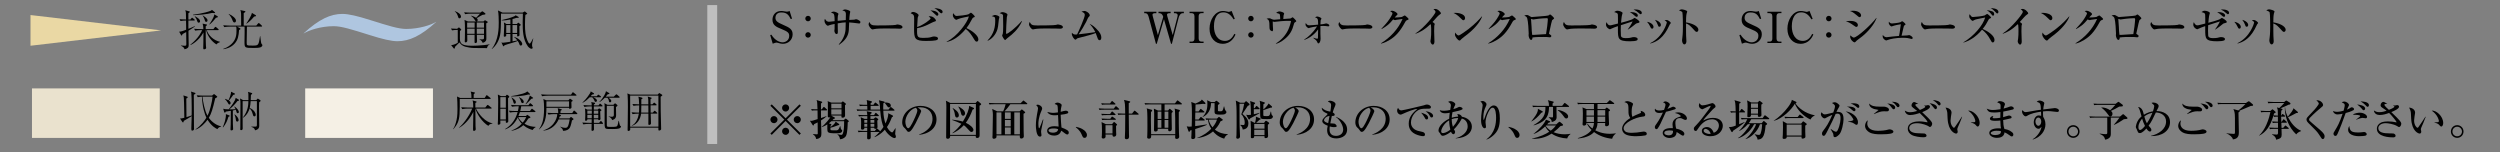 <?xml version="1.0" encoding="UTF-8"?>
<svg xmlns="http://www.w3.org/2000/svg" version="1.1" viewBox="0 0 820 50">
  <rect x="0" y="0" width="820" height="50" fill="#808080" stroke="none"/>
  <!-- Generator: Adobe Illustrator 29.3.1, SVG Export Plug-In . SVG Version: 2.1.0 Build 151)  -->
  <defs>
    <style>
      .st0 {
        fill: #eae2ce;
      }

      .st1 {
        fill: #ead8a4;
      }

      .st2 {
        isolation: isolate;
      }

      .st3 {
        fill: #f5f0e5;
      }

      .st4 {
        fill: none;
        stroke: #bfbfbf;
        stroke-miterlimit: 10;
        stroke-width: 3.236px;
      }

      .st5 {
        mix-blend-mode: multiply;
      }

      .st6 {
        fill: #afc6e0;
      }
    </style>
  </defs>
  <g class="st2">
    <g id="_レイヤー_1" data-name="レイヤー_1">
      <g>
        <path d="M253.132,44.234l-.449-.449,4.562-4.548-4.562-4.549.449-.449,4.548,4.562,4.548-4.562.449.449-4.562,4.549,4.562,4.548-.449.449-4.548-4.562-4.548,4.562ZM255.027,39.237c0,.631-.52,1.165-1.165,1.165s-1.179-.52-1.179-1.165c0-.646.534-1.166,1.179-1.166s1.165.534,1.165,1.166ZM258.845,35.418c0,.617-.505,1.165-1.165,1.165-.646,0-1.165-.534-1.165-1.165,0-.66.533-1.18,1.165-1.18.66,0,1.165.533,1.165,1.18ZM258.845,43.055c0,.631-.505,1.179-1.165,1.179-.646,0-1.165-.533-1.165-1.179,0-.646.533-1.166,1.165-1.166.66,0,1.165.534,1.165,1.166ZM262.678,39.237c0,.631-.52,1.165-1.179,1.165-.632,0-1.165-.52-1.165-1.165,0-.646.533-1.166,1.165-1.166.66,0,1.179.534,1.179,1.166Z"/>
        <path d="M271.09,36.203h-1.811v.436c0,.323.014,1.783.014,2.078.674-.211,1.277-.436,1.811-.632v.084c-.534.505-1.193.954-1.811,1.334,0,.646.126,3.523.126,4.099,0,1.235-.211,1.404-.73,1.713-.463.267-.8.267-1.024.253-.042-.576-.281-.997-1.025-1.517v-.084c.337.042.955.098,1.306.098.154,0,.281-.056.281-.28,0-.042-.042-3.481-.042-3.636-.52.28-.843.421-1.166.575-.014.057-.084.281-.098.323-.028.098-.126.112-.168.112-.098,0-.183-.112-.239-.196l-.87-1.362c.225.028.337.042.449.042.168,0,.309-.027.533-.084.126-.028,1.039-.322,1.559-.491-.014-.449-.028-2.442-.028-2.864h-.337c-.87,0-1.179.028-1.53.085l-.225-.52c.814.084,1.741.099,2.078.084-.028-1.024-.084-1.938-.098-2.134-.042-.449-.084-.575-.21-.898l1.628.491c.07.028.225.07.225.239,0,.154-.309.337-.407.393.014.323,0,1.277,0,1.909h.267l.463-.604c.112-.154.168-.169.225-.169.098,0,.183.07.252.141l.674.618c.084.084.141.126.141.21,0,.127-.126.154-.21.154ZM278.053,40.12c0,.351-.042,3.594-.59,4.492-.182.309-.772.997-1.951,1.067-.028-.548-.309-1.208-.814-1.53v-.112c.196.027,1.151.21,1.207.21.225,0,.407-.098.52-.379.351-.813.449-2.161.449-4.028v-.085h-4.184c-.407.38-.744.632-.828.702l.646.211c.126.042.197.141.197.225,0,.126-.098.196-.281.322,0,.141,0,.169-.014.436.674-.491,1.46-1.066,1.685-1.755l1.025.702c.098.07.168.168.168.253,0,.183-.154.196-.351.21-1.67.632-1.853.702-2.541.828-.014.211-.042.688.099.786.112.085,1.319.085,1.502.085.744,0,1.053,0,1.53-1.362h.112c.028.421.168.983.393,1.151.196.154.21.168.21.267,0,.898-1.109.898-1.853.898-1.712,0-2.457-.014-2.808-.421-.168-.196-.252-.295-.21-2.499-.885.575-1.432.758-1.811.885l-.042-.085c1.263-.912,2.625-2.793,2.835-3.116-.112.028-.225.057-.379.057-.449,0-.463-.31-.463-.421,0-.155.028-.814.028-.955v-3.369c0-.267-.028-.379-.098-.617l1.263.491h3.257l.183-.183c.168-.169.196-.197.309-.197.098,0,.126.028.267.141l.604.478c.042.042.154.141.154.225s-.042.126-.098.169c-.07.056-.141.126-.225.21-.014.533.028,2.878.028,3.355,0,.52-.337.744-.828.744-.098,0-.365,0-.365-.295,0-.253,0-.281.014-.407h-3.313v.056l1.025.548c.056.028.154.112.154.211,0,.154-.168.21-.435.295-.239.252-.295.309-.393.406h3.678l.435-.364c.126-.112.182-.169.239-.169.056,0,.225.127.28.169l.576.477c.098.085.141.127.141.253,0,.154-.042.183-.337.337ZM276.017,34h-3.355v1.529h3.355v-1.529ZM276.017,35.867h-3.355v1.698h3.355v-1.698Z"/>
        <path d="M293.357,45.286c-.52,0-2.134-1.011-3.13-2.737-1.39,1.559-2.724,2.162-3.341,2.442l-.07-.084c.463-.394,1.025-.87,1.699-1.628h-2.934c0,.196.028,1.544.028,1.642,0,.239,0,.786-.73.786-.436,0-.463-.238-.463-.604,0-.056.014-1.544.028-1.824h-1.348c-.856,0-1.165.027-1.516.098l-.225-.52c.856.07,1.839.084,1.993.084h1.095v-1.038h-.954c.014.183.014.309-.028.364-.098.155-.365.268-.59.268-.463,0-.463-.337-.463-.449,0-.281.042-1.559.042-1.812,0-.674-.014-.856-.07-1.263-.028-.169-.056-.436-.07-.562l1.264.548h.898v-.898h-1.207c-.856,0-1.166.028-1.517.099l-.238-.52c.856.07,1.853.084,2.007.084h.955c-.028-.632-.112-.969-.196-1.264l1.361.253c.168.028.281.112.281.253,0,.154-.14.238-.421.407v.351h1.207l.365-.604c.042-.07.098-.141.182-.141.099,0,.169.07.253.141l.632.575c.07.057.14.127.14.211,0,.141-.126.154-.21.154h-2.555v.898h1.039l.421-.393c.056-.057.14-.112.225-.112.084,0,.154.027.21.07l.533.393c.07.042.141.126.141.211,0,.112-.126.238-.323.379,0,.322.07,1.727.07,2.021,0,.435-.056.463-.239.575.112,0,.169.042.281.141l.702.632c.042.042.098.098.126.154.589-.674.884-1.137,1.081-1.446-.379-.954-.829-2.316-1.067-5.334h-5.994c-.856,0-1.165.042-1.516.098l-.225-.519c.842.084,1.839.084,1.994.084h1.53c-.014-.267-.028-.927-.042-1.235h-.884c-.87,0-1.179.042-1.53.098l-.225-.519c.856.084,1.839.084,2.008.084h.617c-.042-.969-.042-1.025-.168-1.559l1.488.365c.112.028.225.056.225.225,0,.211-.21.322-.421.436v.533h.913l.449-.604c.042-.057.112-.141.197-.141.07,0,.154.07.252.141l.702.575c.056.056.14.126.14.225,0,.126-.126.141-.225.141h-2.429v1.235h3.117c-.028-.267-.098-1.488-.126-1.741-.014-.21-.225-1.137-.252-1.319l1.6.393c.211.057.267.127.267.225,0,.141-.112.225-.421.338-.07,1.08-.07,1.6-.042,2.105h1.727l.547-.702c.07-.099.112-.154.183-.154.098,0,.183.084.267.141l.829.688c.07.056.14.126.14.225,0,.126-.126.141-.21.141h-3.468c.057,1.712.309,3.06.702,4.211.478-.912.913-2.231.913-2.99,0-.098,0-.183-.014-.379l1.319.66c.126.056.281.141.281.309,0,.169-.141.225-.365.309-.646,1.783-1.333,2.836-1.643,3.257.632,1.18,1.376,1.755,1.685,1.755.112,0,.168-.014.337-.253.239-.322.576-.842.744-1.108h.098c-.014.084-.154,1.474-.154,1.782,0,.183.014.225.154.562.056.14.084.351.084.449,0,.351-.351.435-.505.435ZM283.489,39.334v.927h.968l.014-.927h-.982ZM284.457,40.598h-.968v.969h.968v-.969ZM286.773,39.334h-1.263l.014.927h1.25v-.927ZM286.773,40.598h-1.25c.014.126.014.814.028.969h1.221v-.969ZM287.11,42.268c-.309,0-.365-.168-.351-.364h-1.207l.028,1.038h1.39l.449-.646c.028-.042.056-.084.112-.126-.183.084-.337.098-.421.098ZM291.602,35.221c-.337,0-.435-.154-.702-.547-.436-.618-.492-.688-.772-.969l.056-.084c.927-.043,2.007.126,2.007,1.038,0,.127-.042.562-.589.562Z"/>
        <path d="M301.46,44.121c1.025-.393,4.408-1.727,4.408-5.166,0-1.951-1.263-3.762-4.043-3.762-.421,0-.702.042-.884.069.941.407,1.208.997,1.208,1.208,0,.196-1.039,2.484-1.811,3.931-1.46,2.751-1.937,2.85-2.331,2.85-.309,0-.463-.211-.898-.828-.196-.281-.252-.323-.562-.59-.421-.351-.631-1.095-.631-1.629,0-3.018,2.611-5.475,6.022-5.475,2.878,0,5.236,1.656,5.236,4.437,0,2.92-2.527,4.772-5.713,5.054v-.099ZM296.954,39.952c0,.898.421,2.105.94,2.105.449,0,.997-1.039,1.292-1.587.449-.855,1.698-3.396,1.698-4.239,0-.098-.014-.478-.477-.884-1.909.435-3.454,2.793-3.454,4.604Z"/>
        <path d="M320.007,33.761l.491-.52c.07-.069.126-.126.183-.126.028,0,.056.014.211.154l.828.702c.07.056.112.126.112.196,0,.196-.407.436-.548.506v4.576c0,.828.028,4.45.028,5.18,0,.646-.421.828-.786.828-.281,0-.491-.14-.491-.421,0-.014.028-.225.028-.267h-8.423c.07.828-.533.955-.73.955-.575,0-.575-.338-.575-.548,0-1.544.07-8.353.07-9.742,0-.576,0-1.475-.154-2.204l1.432.729h8.324ZM311.626,34.098v10.136h8.465v-10.136h-8.465ZM319.277,35.333c.098.042.21.141.21.239,0,.196-.182.267-.477.364-.547,1.545-1.25,3.032-2.218,4.338,1.264.59,2.499,1.587,2.499,2.358,0,.197-.21.66-.646.66-.112,0-.295,0-.702-.449-1.25-1.361-1.39-1.502-1.811-1.783-1.207,1.306-2.358,2.05-3.678,2.653l-.07-.084c1.292-.997,2.092-1.896,2.948-3.032-.842-.436-2.232-.955-3.004-1.235v-.126c1.179.126,2.442.322,3.496.646,1.292-2.008,2.12-4.239,2.036-5.152l1.417.604ZM312.511,35.432c.716.436,1.993,1.235,1.993,2.414,0,.295-.183.702-.618.702-.547,0-.618-.449-.786-1.558,0-.015-.21-.898-.646-1.488l.056-.07ZM314.406,34.941c.618.337,2.134,1.165,2.134,2.246,0,.098-.042.771-.646.771-.477,0-.589-.421-.688-.856-.281-1.165-.688-1.797-.871-2.091l.07-.07Z"/>
        <path d="M329.023,36.527c.449-.898.758-2.077.828-2.345h-3.79c-.969,0-1.25.043-1.516.085l-.225-.506c.66.057,1.333.085,1.994.085h8.465l.66-.674c.056-.057.183-.197.252-.197.07,0,.141.07.253.154l.87.688c.057.042.141.112.141.21,0,.141-.141.154-.21.154h-5.349c-.393.59-1.474,1.924-1.895,2.345h4.927l.463-.449c.112-.112.154-.168.238-.168.099,0,.183.056.281.14l.744.632c.056.042.112.127.112.196,0,.141-.196.253-.547.436-.014,1.165,0,3.805.042,5.714,0,.238.056,1.39.056,1.643,0,.688-.604.771-.856.771-.492,0-.492-.463-.449-1.038h-7.665c.028.561,0,.604-.042.688-.042.098-.281.421-.8.421-.225,0-.491-.07-.491-.52,0-.084.042-.547.042-.646.028-.548.112-6.051.112-6.725,0-.379-.042-1.108-.225-1.895l1.657.8h1.923ZM326.847,36.863v7.201h1.614v-7.201h-1.614ZM331.522,38.997v-2.134h-1.909v2.134h1.909ZM331.522,41.468v-2.134h-1.909v2.134h1.909ZM331.522,44.065v-2.26h-1.909v2.26h1.909ZM334.526,44.065v-7.201h-1.839v7.201h1.839Z"/>
        <path d="M341.506,42.787c-.014.141-.028.31-.028.464,0,.168.126.884.126,1.024,0,.169,0,.533-.491.533-1.249,0-1.348-2.99-1.348-3.664,0-1.375.225-2.765.379-3.636.169-.87.323-1.712.323-1.923,0-.183,0-.52-.59-1.109.197-.14.351-.14.449-.14.702,0,1.502.604,1.502,1.263,0,.197-.056.323-.21.688-.997,2.218-1.025,3.79-1.025,4.352,0,.183.028,1.418.239,1.418.056,0,.112-.028.21-.239.057-.154.576-1.361,1.039-2.625l.154.028c-.014.028-.73,3.552-.73,3.565ZM350.069,44.108c-.21,0-.393-.07-.8-.379-.688-.548-.955-.717-1.193-.856-.14.407-.505,1.6-2.316,1.6-.87,0-2.302-.379-2.302-1.558,0-1.011.954-1.517,2.372-1.517.576,0,.997.07,1.39.127-.07-.969-.112-1.839-.182-3.791-.478.07-.829.085-1.137.085-1.348,0-2.148-.52-2.4-1.096,1.109.239,1.418.295,1.881.295.168,0,.828-.027,1.628-.154-.07-1.825-.084-2.035-.168-2.246-.098-.238-.604-.407-.926-.505.239-.295.604-.464.982-.464.337,0,1.333.309,1.333.871,0,.098-.154.743-.182.855-.098.436-.126.856-.141,1.306.098-.014.267-.056.478-.126.098-.028.842-.253,1.193-.253.211,0,.814.141.814.52,0,.225-.168.365-.351.421-.449.154-1.109.295-2.148.394.042,1.656.183,3.284.267,4.169.828.295,1.488.632,1.811.828.323.211.589.436.589.843,0,.478-.295.632-.491.632ZM345.507,42.128c-.772,0-1.586.183-1.586.674,0,.253.323.716,1.432.716.631,0,1.6-.154,1.727-1.151-.281-.112-.66-.238-1.572-.238Z"/>
        <path d="M355.744,45.216c-.491,0-.576-.21-1.011-1.207-.562-1.277-1.516-1.979-1.867-2.246l.07-.154c.969.225,1.741.407,2.639,1.095.112.084.94.716.94,1.572,0,.379-.182.94-.772.94Z"/>
        <path d="M365.305,35.643l.505-.646c.112-.141.141-.168.21-.168.099,0,.225.112.267.141l.688.646c.084.07.14.126.14.21,0,.127-.112.154-.21.154h-4.773c-.856,0-1.166.028-1.516.085l-.225-.506c.66.057,1.333.085,1.993.085h2.92ZM364.07,33.944l.478-.632c.084-.112.126-.183.21-.183s.168.085.252.154l.73.632c.084.085.14.127.14.225,0,.127-.112.141-.21.141h-2.709c-.856,0-1.165.042-1.516.099l-.239-.52c.674.07,1.333.084,2.007.084h.856ZM364.084,37.411l.477-.66c.099-.126.155-.183.225-.183.084,0,.211.112.253.154l.73.66c.07.057.14.126.14.211,0,.126-.126.154-.225.154h-2.723c-.856,0-1.165.027-1.516.098l-.225-.52c.66.057,1.333.085,1.993.085h.871ZM364.168,38.969l.407-.562c.098-.14.155-.183.21-.183.057,0,.07.015.267.155l.8.562c.07.042.154.112.154.21,0,.127-.126.154-.211.154h-2.751c-.856,0-1.166.028-1.517.085l-.225-.506c.66.057,1.32.084,1.994.084h.871ZM364.744,40.738l.436-.548c.056-.07.182-.183.267-.183.07,0,.21.127.267.183l.618.562c.028.028.07.084.07.196,0,.085-.168.267-.337.31,0,.743,0,1.375.028,2.091,0,.127.042.646.042.759,0,.547-.449.716-.758.716-.267,0-.52-.085-.478-.702h-2.288c0,.099.028.506.028.59,0,.659-.534.729-.786.729-.211,0-.505-.112-.505-.478,0-.069.042-.393.056-.449.014-.14.042-.547.042-1.39,0-1.67-.042-2.498-.141-3.088l1.418.702h2.021ZM362.61,41.075v2.709h2.288v-2.709h-2.288ZM371.299,37.271l.632-.8c.112-.141.141-.183.211-.183.056,0,.112.028.267.154l.94.8c.07.057.141.127.141.211,0,.126-.112.154-.211.154h-3.046c.028,4.899.042,5.447.07,6.289.028.604.028.674.028.814,0,.337,0,.954-.856.954-.491,0-.52-.337-.52-.562,0-.351.07-1.895.084-2.204.028-.87.028-1.319.042-5.292h-.772c-.856,0-1.166.028-1.516.099l-.225-.52c.66.056,1.333.084,1.993.084h.505c-.056-3.187-.056-3.468-.407-4.492l1.754.421c.239.057.309.112.309.197,0,.182-.309.351-.491.421v3.453h1.066Z"/>
        <path d="M387.46,34.238h-5.475v2.021h1.151l.365-.463c.042-.057.098-.112.182-.112.07,0,.126.056.225.14l.66.576c.042.042.112.112.112.196,0,.099-.084.196-.379.478-.014.337-.014.547-.014.898,0,.617.07,3.664.07,4.352,0,.52-.435.73-.729.73-.169,0-.478-.057-.478-.492,0-.07.028-.182.056-.322h-3.496c.028.238.042.421-.014.562-.099.225-.478.351-.688.351-.492,0-.492-.379-.492-.562,0-1.306.057-3.369.057-4.66,0-.52,0-1.587-.112-2.303l1.375.632h1.095v-2.021h-3.776c-.983,0-1.25.042-1.516.084l-.239-.505c.674.056,1.333.084,2.007.084h7.974l.632-.8c.056-.085.126-.183.21-.183.084,0,.168.084.267.154l1.039.8c.056.042.141.127.141.211,0,.141-.141.154-.211.154ZM386.646,36.766c-.056,1.319.028,6.036.056,6.794,0,.196.07,1.081.07,1.264,0,.632-.548.744-.843.744-.477,0-.477-.337-.477-.506,0-.042.028-.617.028-.716h-7.903c.014.604.028,1.137-.758,1.137-.548,0-.548-.351-.548-.505,0-.07.028-.533.042-.632.042-.646.042-2.527.042-3.257,0-1.095,0-4.043-.112-4.941-.028-.28-.07-.394-.14-.604l1.642.463c.112.028.155.099.155.253,0,.196-.183.337-.365.463-.028.688-.042,1.334-.042,2.345,0,.674,0,.927.042,3.145,0,.253.028,1.559.028,1.797h7.917c0-4.352,0-6.654-.084-7.679-.028-.309-.084-.52-.154-.73l1.516.422c.112.027.239.084.239.238,0,.183-.197.379-.351.506ZM380.933,36.597h-1.222v2.415h1.222v-2.415ZM380.933,39.348h-1.222v2.556h1.222v-2.556ZM383.221,36.597h-1.235v2.415h1.235v-2.415ZM383.221,39.348h-1.235v2.556h1.235v-2.556Z"/>
        <path d="M392.026,42.338c.014.394.028,2.148.028,2.499,0,.688-.491.786-.814.786-.478,0-.506-.295-.506-.463,0-.099.042-.533.042-.632.014-.281.056-1.572.07-1.839-.084.014-.421.098-.477.112-.056.168-.168.449-.351.449-.098,0-.168-.141-.196-.211l-.576-1.614c.323.084.547.126.842.126.141,0,.407-.027.786-.056.028-.912.07-1.951.07-3.805,0-1.418,0-3.13-.211-4.239l1.376.52c.59-.225,1.348-.618,1.713-.87.238-.154.323-.352.365-.464l1.081,1.039c.07.056.126.154.126.253,0,.027-.014.196-.239.196-.155,0-.421-.042-.534-.07-.365.057-1.221.169-2.484.225l-.057,2.274h1.067l.477-.66c.028-.042.126-.183.21-.183.07,0,.141.042.267.155l.814.659c.07.057.141.126.141.225,0,.126-.126.141-.211.141h-2.779c-.014.393-.028.898-.028.954,0,.197,0,1.25-.014,1.362h1.123l.547-.674c.126-.154.14-.183.21-.183s.084.028.253.154l.87.674c.084.057.141.126.141.211,0,.126-.126.154-.211.154h-2.934v1.824l.828-.111c.042,0,2.639-.394,2.976-.449l.028.14c-.828.421-2.709,1.039-3.832,1.39ZM402.723,44.121c-.674.267-1.025.898-1.179,1.361-2.162-.604-3.229-1.881-3.664-2.386-.758.632-2.415,1.895-5.166,2.189l-.028-.07c2.232-.842,3.551-1.909,4.59-2.976-.814-1.334-.997-2.471-1.067-2.977-.281.028-.421.042-.562.07l-.225-.52c.856.084,1.839.084,1.994.084h1.769l.407-.393c.042-.042.154-.154.225-.154.084,0,.154.056.267.141l.842.604c.126.098.14.141.14.196,0,.196-.21.337-.758.52-.183.407-.674,1.544-1.825,2.709,1.292,1.025,2.667,1.418,4.254,1.488l-.014.112ZM401.768,37.411c-.253.126-.491.183-1.516.183-1.362,0-1.881-.085-1.881-.941,0-.449.014-2.428.014-2.835h-1.179c.028,1.951-.926,3.804-2.723,4.576l-.042-.07c.997-.94,1.586-2.274,1.586-4.226,0-.674-.042-.898-.112-1.221l1.32.604h1.123l.435-.337c.14-.099.154-.112.197-.112.056,0,.126.056.182.098l.702.576c.112.098.154.141.154.196,0,.183-.365.407-.547.52v1.769c0,.309.126.309.604.309.884,0,.94,0,1.362-1.614h.07c.057.337.295,1.165.449,1.362.281.351.309.393.309.505,0,.365-.365.59-.505.66ZM397.164,39.237c-.196,0-.533,0-.744.014.323,1.207.842,1.951,1.292,2.513.927-1.137,1.208-1.783,1.446-2.526h-1.993Z"/>
        <path d="M409.268,34.73c-.576.885-1.418,2.176-1.741,2.625,1.53,1.264,1.938,2.078,1.938,3.159,0,1.754-1.376,1.923-1.854,1.979-.07-.393-.196-.996-.758-1.403v-.154c.295.028.618.07.955.07.267,0,.463-.057.463-.856,0-.702-.253-1.854-1.137-2.667.534-1.222.772-2.457.955-3.454h-1.53c-.014.955.014,5.152.014,5.994,0,.787,0,1.629.14,4.324.014.238.014.407.014.449,0,.491-.435.702-.8.702-.28,0-.435-.169-.435-.449,0-.112.07-.632.07-.73.056-1.011.042-4.702.042-6.162,0-3.215-.098-4.016-.267-5.181l1.432.716h1.375l.323-.337c.084-.084.168-.154.267-.154.042,0,.084,0,.239.141l.758.66c.098.084.112.182.112.238,0,.253-.154.309-.576.491ZM411.457,38.085c-.478.238-1.165.604-1.404.744-.042.14-.126.364-.337.364-.042,0-.168-.056-.225-.168l-.758-1.39c.211.042.421.084.786.084.281,0,.534-.028.786-.07-.028-1.867-.056-3.762-.252-4.506l1.39.478c.183.069.253.098.253.21,0,.154-.098.225-.435.478v1.179h.267l.421-.575c.042-.07.126-.168.211-.168.098,0,.182.084.252.154l.618.562c.126.126.126.168.126.21,0,.141-.112.154-.21.154h-1.685v1.643c.617-.126,1.263-.267,1.853-.477l.042.098c-.309.211-.842.548-1.699.997ZM415.851,40.906v1.277c0,.379.085,1.994.085,2.345,0,.365-.112.772-.801.772-.393,0-.393-.141-.379-.646h-3.369c-.014.267-.014.674-.646.674-.436,0-.463-.126-.463-.393,0-.394.028-2.513.028-2.555,0-.562-.056-2.345-.098-2.752l1.32.674h.126c.155-.506.295-1.291.295-1.656,0-.141-.014-.253-.042-.407l1.502.617c.084.042.126.085.126.141,0,.07-.056.196-.435.295-.183.141-.913.87-1.081,1.011h2.583l.379-.52c.042-.056.126-.168.295-.168.099,0,.183.07.253.112l.617.435c.141.099.154.225.154.267,0,.169-.098.239-.449.478ZM414.756,40.64h-3.369v1.572h3.369v-1.572ZM414.756,42.549h-3.369v1.769h3.369v-1.769ZM417.339,38.689c-.253.309-.646.379-1.474.379-1.938,0-2.134,0-2.387-.407-.154-.238-.154-1.361-.154-1.811,0-.422.028-2.246.014-2.611-.014-.562-.098-.87-.182-1.18l1.558.506c.057.014.154.07.154.196,0,.141-.07.225-.478.449,0,.267-.027,1.475-.027,1.727.21-.168,1.306-1.081,1.74-1.993l1.024.912c.07.057.113.141.113.239,0,.253-.281.238-.492.225-.379.126-2.049.716-2.386.814-.015.168-.028,1.291,0,1.614.014.295.14.337,1.038.337.927,0,1.067-.028,1.391-1.488h.111c.043.394.141,1.095.365,1.264.197.14.253.168.253.337,0,.154-.07.337-.183.491Z"/>
        <path d="M425.3,44.121c1.024-.393,4.408-1.727,4.408-5.166,0-1.951-1.264-3.762-4.043-3.762-.422,0-.702.042-.885.069.94.407,1.207.997,1.207,1.208,0,.196-1.038,2.484-1.811,3.931-1.46,2.751-1.938,2.85-2.33,2.85-.309,0-.464-.211-.898-.828-.197-.281-.253-.323-.562-.59-.421-.351-.632-1.095-.632-1.629,0-3.018,2.611-5.475,6.022-5.475,2.878,0,5.236,1.656,5.236,4.437,0,2.92-2.527,4.772-5.714,5.054v-.099ZM420.794,39.952c0,.898.421,2.105.94,2.105.449,0,.996-1.039,1.291-1.587.449-.855,1.699-3.396,1.699-4.239,0-.098-.015-.478-.478-.884-1.909.435-3.453,2.793-3.453,4.604Z"/>
        <path d="M438.331,45.399c-2.12,0-3.032-1.053-3.032-2.709,0-.422.014-.506.196-1.446-1.306-.505-1.783-.954-1.783-1.53,0-.477.225-.771,1.18-1.685.168-.154.533-.491.533-.604,0-.126-.07-.183-.183-.225-.94-.407-1.67-.744-1.712-1.867,1.038.927,1.586,1.039,2.821,1.292.084-.52.253-1.572.253-2.036,0-.856-.491-1.038-1.067-1.249.141-.154.295-.309.772-.309.66,0,1.755.547,1.755,1.137,0,.238-.196.688-.253.814-.253.562-.407.912-.674,1.881.323.169.646.463.646.73,0,.463-.505.449-.94.435-.07.31-.322,1.39-.505,2.429.477.014,1.263.057,1.417.112.239.084.688.548.688.786,0,.352-.632.352-.885.352-.632,0-1.179-.169-1.39-.239-.028.211-.07.491-.07.927,0,.533,0,2.176,2.12,2.176,1.053,0,2.345-.548,2.345-2.078,0-1.417-1.236-3.383-2.401-4.099l.042-.07c.394.154,3.65,1.418,3.65,4.142,0,2.597-2.667,2.934-3.523,2.934ZM434.289,39.418c0,.562.885.828,1.361.955l.436-2.345c-1.207.141-1.797.955-1.797,1.39Z"/>
        <path d="M450.097,44.121c1.024-.393,4.408-1.727,4.408-5.166,0-1.951-1.264-3.762-4.043-3.762-.422,0-.702.042-.885.069.94.407,1.207.997,1.207,1.208,0,.196-1.038,2.484-1.811,3.931-1.46,2.751-1.938,2.85-2.33,2.85-.309,0-.464-.211-.898-.828-.197-.281-.253-.323-.562-.59-.421-.351-.632-1.095-.632-1.629,0-3.018,2.611-5.475,6.022-5.475,2.878,0,5.236,1.656,5.236,4.437,0,2.92-2.527,4.772-5.714,5.054v-.099ZM445.591,39.952c0,.898.421,2.105.94,2.105.449,0,.996-1.039,1.291-1.587.449-.855,1.699-3.396,1.699-4.239,0-.098-.015-.478-.478-.884-1.909.435-3.453,2.793-3.453,4.604Z"/>
        <path d="M468.351,35.643c-.829,0-1.84,0-2.527.21-1.46.449-3.032,2.288-3.032,4.38,0,.674.295,2.078,2.218,2.667.295.085,1.671.352,1.909.491.337.197.478.436.478.73,0,.533-.436.533-.702.533-.351,0-1.432-.183-2.471-.674-2.077-.996-2.161-2.751-2.161-3.439,0-2.161,1.291-3.509,2.835-4.814-.758-.07-3.341.954-4.548,1.516-.702.323-.786.352-.982.352-.394,0-1.109-.436-1.109-1.334,0-.463.196-.716.309-.885.295.632.632.828,1.123.828.449,0,6.949-1.544,7.258-1.642.562-.197.842-.281,1.081-.281.659,0,1.319.421,1.319.843,0,.52-.436.52-.996.52ZM467.957,39.18c-.365,0-.478-.211-.744-.758-.183-.365-.688-1.011-1.081-1.46.828.238,2.288.659,2.288,1.67,0,.239-.112.548-.463.548ZM469.572,38.534c-.309,0-.436-.211-.758-.814-.323-.59-.898-1.011-1.222-1.235,1.039.057,2.471.66,2.471,1.53,0,.379-.309.52-.491.52Z"/>
        <path d="M477.492,45.399v-.098c1.517-.31,3.903-1.629,3.903-3.861,0-.491-.155-2.147-1.924-2.568-.126.322-1.095,2.092-2.583,3.537.337.59.379.646.379.856,0,.196-.112.744-.533.744-.449,0-.702-.562-.8-.8-1.559,1.179-2.457,1.333-2.71,1.333-.463,0-.674-.393-.786-.632-.126-.238-.14-.252-.449-.589-.126-.127-.168-.352-.168-.52,0-1.306,1.544-2.948,3.51-3.847.014-.646.098-1.361.183-1.979-.52.112-.941.183-1.488.183-1.18,0-1.699-.533-1.797-1.039.225.084.505.211,1.502.211.52,0,1.306-.127,1.938-.267.027-.225.21-1.18.21-1.376,0-.73-.225-.87-.884-1.264.225-.183.562-.252.828-.252.463,0,1.516.491,1.516,1.024,0,.183-.042.253-.322.786-.141.28-.281.674-.323.814.927-.268,1.123-.365,1.628-.632.099-.057.225-.112.422-.112.407,0,.982.295.982.59,0,.238-.126.294-.674.505-.281.112-.52.169-2.639.646-.197.898-.225,1.46-.239,1.825.365-.112.997-.309,2.12-.379-.057-.295-.169-.491-.337-.772.14-.027.21-.027.28-.027.533,0,1.109.379,1.264.855,1.854.295,3.271,1.502,3.271,3.271,0,1.727-1.516,3.649-5.278,3.832ZM475.316,39.461c-1.881,1.095-2.611,3.031-2.611,3.607,0,.421.225.59.604.59.225,0,1.277-.169,2.4-1.151-.127-.52-.365-1.559-.394-3.046ZM478.053,38.717c-.632,0-1.249.126-1.895.351.028,1.277.238,2.105.393,2.541,1.376-1.544,1.671-2.611,1.727-2.892h-.225Z"/>
        <path d="M489.917,44.318c-.716.674-1.713,1.319-2.33,1.446l-.057-.057c2.92-2.134,3.188-5.348,3.188-7.103,0-.955-.085-3.285-1.138-3.285-.491,0-.884.449-1.403,1.474-.66,1.306-.927,2.598-.927,3.327,0,.225.154,1.207.154,1.418,0,.141,0,.533-.463.533-.562,0-1.151-.996-1.151-2.695,0-.898.098-1.965.238-2.905.042-.295.281-1.657.281-1.909,0-.155-.028-.829-.772-1.25.267-.098.575-.196.8-.196.422,0,1.236.506,1.236,1.095,0,.211-.057.365-.183.618-.576,1.179-.843,2.176-.843,3.594,0,.168,0,.912.099.912.07,0,.098-.084.126-.141.716-2.176,1.727-4.604,3.158-4.604,1.854,0,2.021,2.92,2.021,4.254,0,2.667-.617,4.142-2.035,5.475Z"/>
        <path d="M497.641,45.216c-.491,0-.575-.21-1.011-1.207-.562-1.277-1.516-1.979-1.867-2.246l.07-.154c.969.225,1.74.407,2.639,1.095.113.084.941.716.941,1.572,0,.379-.183.94-.772.94Z"/>
        <path d="M505.912,36.485c.07.042.112.112.112.168,0,.169-.112.211-.491.352-.871,1.095-2.064,2.26-3.188,2.836l-.056-.057c1.348-1.769,1.825-2.387,2.105-3.425.042-.183.057-.506.042-.674l1.475.8ZM510.431,40.809l.759-.674c.154-.127.238-.197.337-.197.084,0,.21.099.28.154l.702.59c.098.084.168.196.168.295,0,.225-.168.253-.87.393-.505.534-1.179,1.208-2.218,1.994,1.039.449,2.316.688,3.607.688.885,0,1.488-.098,1.896-.168v.112c-.688.519-.87.94-1.053,1.417-1.812-.084-3.608-.561-5.11-1.586-1.137.716-3.116,1.839-6.443,1.713v-.07c2.653-.59,4.534-1.474,5.672-2.26-.436-.407-.885-.898-1.334-1.755-.379.364-1.923,1.839-3.79,2.513v-.07c1.867-1.474,3.664-3.51,4.028-4.646l1.18.463c.126.042.225.099.225.225,0,.183-.169.211-.562.337-.211.253-.295.352-.449.534h2.976ZM508.087,35.067c-.084,2.035-.197,4.759-5.054,6.064v-.112c3.411-1.951,3.874-3.468,3.874-5.952h-2.555c-.969,0-1.249.042-1.516.084l-.239-.505c.674.056,1.334.084,2.008.084h3.467c-.014-.562-.069-1.277-.379-1.867l1.713.436c.126.028.225.07.225.183s-.099.183-.141.225c-.084.07-.183.154-.238.21v.814h3.116l.632-.786c.099-.112.141-.196.238-.196.07,0,.141.07.253.154l1.025.8c.098.07.14.141.14.211,0,.141-.14.154-.21.154h-3.917v1.109c0,.154.042,1.895.042,2.26,0,1.151-1.024,1.446-1.586,1.586-.057-.729-.323-.954-.982-1.487v-.112c.098.014,1.123.084,1.179.084.196,0,.211-.168.211-.379v-3.061h-1.306ZM507.132,41.145c-.027.028-.084.099-.126.141.379.604.912,1.109,1.643,1.572.927-.688,1.432-1.348,1.698-1.713h-3.215ZM510.937,36.064c.954.014,3.411.954,3.411,2.092,0,.491-.28.701-.59.701-.407,0-.575-.252-1.011-.884-.491-.716-1.137-1.334-1.839-1.839l.028-.07Z"/>
        <path d="M528.783,45.511c-2.148-.21-4.212-.912-5.938-2.204-.59.688-2.077,1.867-5.292,2.12l-.028-.126c1.628-.464,3.425-1.236,4.506-2.682-.884-.843-1.249-1.502-1.46-1.993l.141-.085c.225.323.646.913,1.601,1.615.112-.211.478-.898.505-1.825h-2.456c-.015.295-.015.364-.057.449-.126.253-.491.421-.758.421-.07,0-.478-.028-.478-.449,0-.154.07-.814.07-.955.028-.617.042-1.375.042-2.582,0-1.18-.056-1.475-.14-1.994l1.361.562h2.414v-1.67h-3.72c-.856,0-1.165.027-1.517.098l-.238-.52c.856.07,1.854.085,2.008.085h7.692l.759-.744c.111-.099.168-.183.225-.183.056,0,.084.014.267.154l1.038.744c.07.056.141.112.141.21,0,.127-.112.155-.211.155h-5.277v1.67h2.471l.322-.337c.057-.056.169-.168.238-.168.057,0,.141.056.225.126l.674.506c.028.027.183.154.183.225,0,.225-.407.421-.463.435,0,.309,0,.646.014,1.18,0,.449.112,2.808.112,2.836,0,.196-.027.393-.098.491-.084.14-.407.337-.758.337-.295,0-.436-.169-.436-.436,0-.099.028-.548.028-.646h-2.513c-.043,1.179-.394,1.867-.717,2.414.52.267,2.176,1.138,4.76,1.138.898,0,1.529-.099,1.923-.169v.126c-.394.295-.969.843-1.165,1.671ZM522.816,36.119h-2.456v1.797h2.456v-1.797ZM522.816,38.253h-2.456v1.741h2.456v-1.741ZM526.508,36.119h-2.526v1.797h2.526v-1.797ZM526.508,38.253h-2.526v1.741h2.526v-1.741Z"/>
        <path d="M539.651,44.416c-.352.112-1.993.267-3.005.267-.505,0-2.681,0-3.72-.772-.562-.421-.884-1.053-.884-1.643,0-.898.589-2.26,2.695-3.565-.31-.435-.576-1.024-.59-1.74-.015-1.896-.028-2.106-.084-2.358-.183-.758-.478-.856-1.278-1.123.183-.112.534-.309.969-.309.716,0,1.53.505,1.727.659.057.042.155.141.155.323,0,.056-.028.154-.113.379-.154.379-.336.885-.336,2.105,0,.323,0,1.137.225,1.671.828-.449,1.01-.534,2.54-1.165.197-.085.31-.154.31-.31,0-.098-.085-.322-.141-.491,1.474.309,1.516,1.18,1.516,1.292,0,.52-.337.562-.996.632-2.148.238-6.093,1.951-6.093,3.79,0,.351.154.702.52,1.039.52.463,1.685.463,2.204.463,1.053,0,2.204-.141,3.215-.323.379-.07.463-.084.631-.084.127,0,1.025.028,1.025.73,0,.379-.352.491-.491.533Z"/>
        <path d="M549.326,35.867c-.94.322-1.909.589-2.878.8-1.755,3.86-2.105,4.618-2.723,5.461-.042.07-.183.238-.394.238-.183,0-.547-.154-.547-.646,0-.352.196-.618.309-.772.449-.617,1.348-1.867,2.344-4.043-.309.07-.701.154-1.179.154-1.235,0-1.488-.701-1.488-1.024,0-.141.042-.267.099-.407.225.421.646.618,1.46.618.435,0,.856-.057,1.474-.197.07-.182.478-1.235.478-1.698,0-.52-.575-.688-.814-.758.239-.211.491-.337.8-.337.534,0,1.446.59,1.446.996,0,.183-.183.422-.253.534-.267.407-.337.547-.547.94.351-.112.701-.253,1.011-.394.646-.295.716-.337.884-.337.197,0,.843.239.843.548,0,.183-.196.28-.323.323ZM552.849,39.334c-.252,0-.477-.112-.562-.154-.617-.337-.828-.449-1.333-.449-1.348,0-1.432,1.095-1.432,1.643,0,.744.154,1.376.252,1.811,1.334.239,2.695.927,2.695,1.699,0,.14-.084.617-.463.617-.267,0-.843-.407-1.137-.617-.492-.365-.66-.436-.955-.562-.014.309-.057.926-.533,1.361-.576.533-1.572.575-1.783.575-1.123,0-2.232-.674-2.232-1.643,0-1.123,1.236-1.6,2.724-1.6.253,0,.421.014.604.027-.084-.729-.112-.982-.112-1.319,0-1.698,1.671-2.204,2.261-2.386.056-.015.322-.07.364-.099.057-.042.07-.099.07-.141,0-.28-.744-.8-1.937-1.053.351-.112.674-.183,1.053-.183,1.727,0,2.92,1.165,2.92,1.966,0,.28-.141.505-.464.505ZM547.585,42.774c-.267,0-1.699,0-1.699.828,0,.59.955.786,1.475.786,1.418,0,1.403-1.123,1.39-1.474-.281-.084-.478-.141-1.165-.141Z"/>
        <path d="M561.036,44.683c-1.319,0-2.836-.491-2.836-1.727,0-.982,1.025-1.292,1.657-1.292,1.277,0,1.979,1.109,2.231,1.867.828-.168,1.713-1.207,1.713-2.358,0-1.024-.744-2.05-2.204-2.05-2.078,0-3.594,1.446-4.675,3.131-.365.562-.449.702-.729.702-.352,0-.618-.281-.618-.716,0-.422.183-.618.955-1.39.828-.814,2.358-2.822,3.832-4.815.211-.281.716-.982.716-1.222,0-.069-.056-.098-.112-.098-.112,0-.912.28-1.965.842-.197.112-.562.295-.604.295-.238,0-1.165-.379-1.165-1.291,0-.352.112-.576.197-.73.491.716.688.716,1.095.716.771,0,2.499-.547,2.583-.59.337-.126.379-.14.491-.14.562,0,1.095.729,1.095,1.024,0,.323-.098.394-.562.73-.141.112-.28.238-.52.491-2.372,2.597-2.639,2.878-2.962,3.467.885-.449,1.825-.87,3.187-.87,2.415,0,3.243,1.39,3.243,2.611,0,1.474-1.319,3.411-4.043,3.411ZM559.421,42.268c-.238,0-.632.211-.632.59,0,.758,1.446,1.081,1.839,1.081.238,0,.352-.042.478-.084-.379-1.165-1.306-1.587-1.685-1.587Z"/>
        <path d="M572.171,36.877h-1.727v3.861c.225-.085,1.179-.478,1.376-.562.112-.042.196-.085.364-.169l.057.112c-1.095.955-2.569,1.979-3.818,2.794-.07.309-.154.421-.295.421-.084,0-.211-.084-.295-.253l-.744-1.432c.814.028,1.039,0,2.246-.463-.014-.941-.014-3.468-.014-4.311-.856,0-1.165.028-1.559.099l-.225-.52c.533.057.66.057,1.77.085-.057-2.878-.183-3.188-.407-3.679l1.656.478c.21.057.365.099.365.267,0,.196-.253.295-.449.379-.028.997-.028,2.021-.028,2.556h.183l.435-.646c.057-.084.127-.168.211-.168s.168.07.267.154l.702.632c.126.112.141.168.141.21,0,.141-.127.154-.211.154ZM580.103,39.096h-5.699c-.31.617-.576.996-.828,1.306h4.268l.463-.548c.141-.168.154-.183.211-.183.084,0,.126.042.252.154l.73.618c.042.042.126.112.126.196,0,.225-.393.394-.505.449-.323,4.113-1.222,4.604-2.64,4.717-.028-.674-.463-1.235-.94-1.656l.057-.112c.701.168.968.21,1.249.21.196,0,.478,0,.659-.519.365-1.067.436-2.274.478-2.99h-.716c-.716,2.316-2.948,4.422-4.703,4.885l-.042-.042c1.77-1.334,3.201-3.832,3.481-4.843h-.646c-1.319,2.597-3.72,4.268-5.265,4.604l-.042-.07c1.46-.702,3.426-3.355,4.016-4.534h-.772c-1.123,1.319-2.33,1.979-2.836,2.246l-.042-.057c.506-.505,1.741-1.797,2.695-3.832h-.337c-.856,0-1.165.042-1.516.098l-.239-.52c.856.085,1.854.085,2.008.085h5.109l.548-.772c.126-.168.168-.183.211-.183.07,0,.14.057.267.154l1.011.772c.056.042.141.126.141.225,0,.126-.127.141-.211.141ZM577.716,34.309c-.042.87-.014,1.727.014,2.597,0,.127.028.702.028.828,0,.491-.547.604-.758.604-.421,0-.421-.253-.421-.38,0-.112.014-.225.027-.337h-2.273c0,.225,0,.828-.786.828-.421,0-.421-.238-.421-.364,0-.506.084-2.737.084-3.201,0-.884-.028-1.179-.169-1.951l1.362.674h2.119l.394-.393c.126-.127.126-.141.183-.141.084,0,.154.042.225.099l.659.505c.085.056.169.126.169.211,0,.154-.239.294-.436.421ZM576.622,33.944h-2.303v1.404h2.303v-1.404ZM576.622,35.685h-2.303v1.6h2.303v-1.6Z"/>
        <path d="M593.822,39.208c-2.429-1.151-4.296-3.201-5.11-5.181-1.039,1.797-3.902,4.829-6.893,5.63l-.015-.057c1.783-1.221,3.369-2.709,4.661-4.45.379-.505,1.179-1.586,1.249-2.4l1.292.59c.168.084.238.126.238.238,0,.197-.225.295-.322.337.898,1.404,3.103,3.271,6.274,3.903v.126c-.604.225-.954.52-1.375,1.264ZM592.122,41.188c-.028.575-.014,1.375,0,1.979,0,.268.057,1.446.057,1.686,0,.505-.801.617-.913.617-.168,0-.364-.057-.364-.309,0-.07.014-.239.014-.365h-4.871c.014.253.042.758-.913.758-.21,0-.435-.042-.435-.365,0-.168.056-.898.07-1.053.014-.406.056-1.193.056-2.344,0-1.123-.042-1.755-.07-2.063l1.418.813h4.591l.477-.562c.085-.098.141-.183.239-.183.056,0,.112.043.253.141l.701.533c.169.127.211.183.211.239,0,.141-.351.379-.52.478ZM591.378,38.717h-4.338c-.855,0-1.165.042-1.516.098l-.225-.52c.842.085,1.839.085,1.993.085h2.345l.505-.632c.112-.154.141-.169.225-.169.07,0,.085.015.253.141l.828.632c.07.056.141.126.141.211,0,.14-.127.154-.211.154ZM590.929,40.878h-4.899v3.58h4.899v-3.58Z"/>
        <path d="M603.342,44.023c-.267.295-.954.969-1.474.969-.449,0-.478-.21-.533-.884-.015-.127-.057-.295-.141-.436-.253-.436-.688-1.207-.744-1.319l.057-.057c.533.379,1.305.913,1.656.913.267,0,.449-.211.547-.407.983-1.979.983-3.875.983-4.058,0-.463,0-1.46-.94-1.46-.07,0-.323,0-.66.07-.94,2.148-1.109,2.471-2.639,5.489-.281.562-.66,1.319-.941,1.572-.098.084-.196.141-.337.141-.196,0-.562-.141-.562-.702,0-.436.183-.688.407-.982,1.053-1.404,1.685-2.232,2.977-5.208-.646.294-1.671.729-1.909.898-.183.126-.365.267-.618.267-.589,0-1.221-.772-1.221-1.334,0-.323.168-.548.267-.688.112.238.463.716.996.716.281,0,.632-.07,1.18-.211.253-.056,1.376-.337,1.614-.393.196-.52.575-1.572.575-2.078,0-.52-.813-.954-.982-1.053.183-.099.491-.253.843-.253.393,0,.8.154,1.46.801.098.098.154.154.154.28,0,.253-.197.576-.267.702-.281.463-.394.632-.73,1.403.141-.014.267-.027.449-.027,1.488,0,1.867.87,1.867,2.471,0,1.15-.548,3.973-1.334,4.856ZM608.944,40.948c-.211,0-.394-.126-.716-.364-.73-.506-1.432-.576-2.008-.618v-.126c.59-.043,1.699-.253,1.699-.562,0-.225-.702-1.657-2.527-2.737,1.783.168,4.015,1.656,4.015,3.551,0,.422-.112.856-.463.856ZM608.158,36.485c-.225,0-.421-.183-.856-.575-.183-.183-.814-.772-1.53-.94,1.348-.099,2.836.182,2.836,1.038,0,.267-.196.478-.449.478ZM609.477,35.375c-.196,0-.267-.07-.87-.589-.154-.127-.617-.422-1.039-.618-.252-.112-.393-.141-.575-.183.267-.056.548-.112.969-.112.295,0,1.895.028,1.895,1.039,0,.238-.112.463-.379.463Z"/>
        <path d="M620.738,43.63c-.702.407-2.99.421-3.748.421-1.39,0-2.808-.056-3.847-.66-.604-.351-1.403-1.066-1.403-2.119,0-.407.21-1.432.898-1.797-.169.59-.169,1.024-.169,1.095,0,.955.688,2.33,3.439,2.33,1.109,0,2.513-.098,3.58-.435.084-.028.168-.042.294-.042.449,0,1.25.28,1.25.729,0,.253-.183.407-.295.478ZM618.899,36.527c-.154,0-.8-.028-.927-.028-1.039,0-1.67.253-3.299.927l-.042-.084c.225-.225,1.544-1.222,1.544-1.277,0-.057-1.081-.225-1.277-.267-.126-.028-1.854-.407-1.811-1.854.716.772,1.544,1.039,3.481,1.039.225,0,1.249-.014,1.46,0,.477.028,1.558.337,1.558.996,0,.492-.478.548-.688.548ZM621.13,35.839c-.252,0-.336-.112-.743-.646-.632-.814-.786-.898-1.39-1.25.912.028,2.625.379,2.625,1.319,0,.323-.225.576-.492.576ZM622.548,35.151c-.225,0-.28-.07-.758-.716-.322-.449-.758-.813-1.277-1.024.168-.014.281-.028.421-.028,1.011,0,2.106.533,2.106,1.264,0,.267-.211.505-.492.505Z"/>
        <path d="M633.039,41.651c-.154,0-.183-.028-.533-.267-.211-.154-1.896-.969-3.734-.969-1.923,0-2.541.885-2.541,1.559,0,1.628,2.246,1.712,2.893,1.727.238.014,1.951.056,2.063.084.337.07.716.323.716.702,0,.435-.464.533-1.138.533-.94,0-2.821-.253-3.691-.744-.772-.436-1.319-1.109-1.319-2.035,0-2.19,2.61-2.429,3.79-2.429.533,0,1.123.07,1.348.099.196.027,1.165.196,1.249.196.07,0,.099-.057.099-.085,0-.111-.407-.688-.548-.855-.351-.436-.52-.604-2.021-2.092-.463.154-1.979.659-3.187.659-1.123,0-1.643-.884-1.713-1.46.744.436,1.151.534,1.657.534.828,0,1.628-.169,2.414-.422-.141-.098-1.319-1.024-1.348-1.038-.379-.295-.52-.492-.52-.759,0-.659.548-1.137.843-1.137.337,0,1.319.618,1.361.646-.154.015-.351.015-.505.015-.268,0-.436.084-.436.309,0,.126.141.295.238.407.042.042.814.842,1.25,1.235.435-.169,1.754-.716,1.754-1.053,0-.169-.21-.281-.421-.394l.015-.014c.238.027.604,0,.674,0,.112-.015.52-.141.631-.141.113,0,.66.084.66.548,0,.701-1.825,1.487-2.568,1.769,2.021,1.923,2.26,2.147,2.962,3.032.126.168.322.491.322.786,0,.436-.364,1.053-.716,1.053ZM634.877,35.811c-.21,0-.28-.084-.688-.604-.716-.912-.94-1.081-1.292-1.348.913.07,2.429.533,2.429,1.376,0,.309-.21.575-.449.575ZM636.099,34.575c-.238,0-.407-.225-.576-.449-.267-.365-1.024-1.011-1.544-1.306.94,0,2.541.421,2.541,1.25,0,.28-.225.505-.421.505Z"/>
        <path d="M642.784,40.36c-.126.309-.8,1.74-.8,1.979,0,.127.141.73.141.856,0,.421-.267.618-.533.618-.38,0-2.556-.702-2.78-4.914-.014-.309-.056-1.656-.098-1.923-.099-.744-.267-1.081-.576-1.698.702.042,1.966.505,1.966,1.685,0,.084-.015.168-.042.322-.028.197-.281,1.629-.281,2.274,0,1.46.828,2.358,1.123,2.358.126,0,.253-.183.337-.295.758-1.095,1.53-2.189,2.246-3.341l.099.042c-.07.169-.141.365-.801,2.036ZM648.708,41.51c-.239,0-.449-.225-.843-.688-.084-.084-.478-.407-1.432-.604v-.07c.084-.014,1.179-.07,1.222-.084.126-.028.252-.154.252-.365,0-.238-.225-1.053-.758-1.839-.562-.814-1.264-1.348-1.601-1.587,1.433-.154,3.776,1.812,3.776,4.086,0,.646-.309,1.15-.617,1.15Z"/>
        <path d="M660.279,35.895c-.407.154-2.513.576-3.215.702-.042.702-.042,1.039-.042,1.839.295-.07,1.712-.547,1.867-.547.28,0,.912.14.912.575,0,.253-.183.323-.28.351-.127.042-1.475.379-2.485.562.057,1.264.07,1.839.421,2.948.576.084,1.572.253,2.499,1.039.169.141.421.365.421.771,0,.295-.168.618-.505.618-.239,0-.351-.084-.758-.394-.618-.463-1.025-.688-1.614-.954-.085.505-.295,1.811-2.527,1.811-1.46,0-2.484-.786-2.484-1.586,0-1.404,2.161-1.544,3.004-1.544.351,0,.59.014.842.042-.084-.365-.196-.814-.225-2.598-.238.028-.898.099-1.685.099-1.095,0-1.727-.168-1.727-.716,0-.421.646-.87,1.138-.87-.183.267-.253.364-.253.547,0,.141.099.211.463.211.618,0,1.433-.07,2.05-.169,0-.729,0-.743.042-1.881-.884.112-1.516.154-2.007.154-1.657,0-2.036-.28-2.499-1.263.659.267,1.095.435,2.063.435.365,0,1.151-.042,2.471-.253,0-.154.028-1.024.028-1.095,0-.533-.07-.828-1.109-1.137.309-.379.604-.421.898-.421.52,0,1.643.322,1.643,1.01,0,.127-.028.183-.239.717-.14.364-.168.52-.21.716.225-.057.604-.154,1.165-.337.196-.07,1.053-.407,1.222-.407.407,0,.968.28.968.646,0,.183-.084.309-.252.379ZM654.747,42.886c-.702,0-1.783.28-1.783.786,0,.196.295.632,1.418.632.478,0,1.067-.099,1.488-.323.379-.21.436-.59.463-.926-.406-.155-1.137-.169-1.586-.169Z"/>
        <path d="M674.781,36.723c-.042,0-1.993-.21-2.176-.238-.337-.042-.701-.042-.884-.042-.295,0-.829.014-1.601.099,0,.168-.014.421-.014.8,0,.21,0,.52.056.982.253.407.744,1.193.744,2.471,0,2.063-1.474,4.155-4.113,4.97l-.07-.112c1.46-.8,2.752-2.737,2.892-4.058-.364.407-.604.646-.969.646-.87,0-1.572-.982-1.572-2.134,0-1.025.604-2.246,1.601-2.246.239,0,.491.056.801.14.014-.154.014-.225.014-.364-.014-.154-.042-.87-.042-1.011-1.755.28-3.215.533-4.633,1.403-.141.085-.267.127-.407.127-.562,0-1.193-.913-1.193-1.559,0-.238.085-.351.169-.463.168.21.478.646,1.011.646.238,0,.729-.084.814-.099,2.765-.491,3.06-.547,4.211-.688-.084-2.092-.196-2.232-1.376-2.611.141-.126.422-.407.969-.407.449,0,1.517.407,1.517.856,0,.042-.112.548-.127.604-.084.337-.154.716-.225,1.475.422-.057,3.776-.464,3.805-.464.463,0,1.348.267,1.348.801,0,.322-.225.477-.548.477ZM668.52,38.563c-.449,0-.898.533-.898,1.333,0,.702.449,1.362.969,1.362.505,0,.94-.632.94-1.391,0-.771-.393-1.305-1.011-1.305Z"/>
        <path d="M680.021,45.216c-1.138,0-2.064-.912-2.064-2.077,0-1.18.927-2.092,2.064-2.092,1.15,0,2.077.912,2.077,2.092,0,1.165-.927,2.077-2.077,2.077ZM680.021,41.567c-.871,0-1.559.688-1.559,1.572,0,.87.688,1.558,1.559,1.558.884,0,1.572-.688,1.572-1.558,0-.871-.688-1.572-1.572-1.572Z"/>
        <path d="M692.347,38.576v5.334c0,.534-.111.955-.435,1.25-.548.505-1.067.604-1.446.632-.027-.141-.154-.604-.295-.829-.351-.575-1.193-.926-1.474-1.053v-.098c.744.141,1.839.196,2.021.196.253,0,.463-.112.463-.407v-5.025h-4.099c-.87,0-1.165.028-1.53.098l-.225-.519c.856.069,1.853.084,2.008.084h8.029l.814-.674c.126-.112.141-.126.21-.126.07,0,.211.098.253.14l1.011.885c.099.084.169.21.169.295,0,.28-.534.309-1.18.337-.744.547-2.386,1.544-3.257,1.881l-.042-.057c.309-.322,1.587-1.881,1.854-2.344h-2.851ZM689.288,35.236c1.024-.015,1.993.351,2.835.926.59-.519.688-.617,1.728-1.769h-5.447c-.856,0-1.165.028-1.516.099l-.225-.52c.842.07,1.839.084,1.993.084h5.264l.632-.491c.099-.07.239-.183.295-.183.057,0,.169.084.253.141l1.081.814c.07.056.126.154.126.267,0,.141-.07.252-.21.295-.155.042-.856.056-.997.07-.66.435-2.078,1.15-2.709,1.403.238.211.505.463.505.954,0,.323-.168.871-.744.871-.28,0-.337-.084-.674-.576-.969-1.39-1.825-2.007-2.231-2.302l.042-.084Z"/>
        <path d="M705.518,44.557c2.471-.562,4.955-2.162,4.955-4.717,0-1.938-1.642-2.92-3.354-2.948-.716,1.53-1.502,3.229-2.373,4.323.674.744.898.997.898,1.391,0,.225-.098.533-.463.533-.52,0-.997-.73-1.165-.997-.211.239-1.319,1.517-2.134,1.517-.281,0-.449-.099-.562-.211-.112-.126-.407-.927-.491-1.095-.211-.379-.281-.506-.281-.744,0-.196.169-1.024.506-1.713.463-.94,1.066-1.46,1.375-1.713-.561-2.077-.631-2.302-1.137-3.103.463,0,1.235.394,1.601,1.488.099.309.21.716.295,1.067,1.081-.688,2.274-1.025,2.976-1.109.211-.604.422-1.348.422-1.671,0-.364-.085-.435-.871-1.095.154-.07.281-.126.576-.126.912,0,1.754.547,1.754,1.165,0,.253-.182.604-.28.786-.309.575-.309.59-.436.842,2.092,0,4.437.983,4.437,3.637,0,2.821-2.598,4.688-6.247,4.576v-.084ZM702.626,38.913c-.379.435-1.222,1.502-1.222,2.766,0,.238,0,.954.548.954.533,0,1.488-1.165,1.6-1.319-.477-.94-.758-1.755-.926-2.4ZM703.342,38.211c.379,1.418.688,1.966.842,2.218,1.054-1.516,1.728-3.242,1.812-3.453-1.601.323-2.415,1.039-2.653,1.235Z"/>
        <path d="M723.448,43.63c-.702.407-2.99.421-3.748.421-1.39,0-2.808-.056-3.847-.66-.604-.351-1.403-1.066-1.403-2.119,0-.407.21-1.432.898-1.797-.169.59-.169,1.024-.169,1.095,0,.955.688,2.33,3.439,2.33,1.109,0,2.513-.098,3.58-.435.084-.028.168-.042.295-.042.449,0,1.249.28,1.249.729,0,.253-.183.407-.295.478ZM721.609,36.527c-.154,0-.801-.028-.927-.028-1.039,0-1.671.253-3.299.927l-.042-.084c.225-.225,1.544-1.222,1.544-1.277,0-.057-1.081-.225-1.277-.267-.126-.028-1.853-.407-1.811-1.854.716.772,1.544,1.039,3.481,1.039.225,0,1.249-.014,1.46,0,.477.028,1.558.337,1.558.996,0,.492-.477.548-.688.548ZM723.841,35.839c-.253,0-.338-.112-.744-.646-.632-.814-.786-.898-1.391-1.25.913.028,2.626.379,2.626,1.319,0,.323-.225.576-.491.576ZM725.258,35.151c-.225,0-.28-.07-.758-.716-.323-.449-.758-.813-1.277-1.024.169-.014.28-.028.421-.028,1.011,0,2.105.533,2.105,1.264,0,.267-.21.505-.491.505Z"/>
        <path d="M730.302,43.714c.421.042,1.74.196,2.372.196.238,0,.393-.014.393-.533,0-5.096,0-5.349-.056-5.91-.07-.814-.238-1.207-.463-1.698l1.642.463c.197-.168,1.222-1.024,1.292-1.095.351-.351.954-.955,1.039-1.011h-7.469c-.856,0-1.165.042-1.516.099l-.239-.52c.856.084,1.854.084,2.008.084h7.355l.618-.421c.154-.112.211-.141.309-.141.154,0,.281.099.352.169l.954.813c.07.057.126.169.126.253,0,.309-.435.295-.758.281-.351.14-2.119.912-2.189.94-.239.084-1.32.533-1.53.617.042.07.07.099.07.183,0,.225-.253.323-.394.379,0,1.769.127,4.604.127,6.373,0,.913,0,2.289-1.966,2.499,0-.632-1.165-1.685-2.077-1.923v-.099Z"/>
        <path d="M745.718,37.874c-1.108,3.538-2.316,5.335-4.675,6.626l-.042-.056c1.011-.983,1.755-2.19,2.345-3.468.786-1.74,1.193-3.453,1.348-4.226h-1.502c-.969,0-1.25.042-1.517.099l-.225-.52c.632.056,1.348.084,1.994.084h1.192l.59-.478c.042-.042.126-.098.183-.098.028,0,.042,0,.154.112l.744.659c.028.028.112.099.112.211,0,.225-.28.295-.505.351-.07.268-.113.422-.197.674.337.028.688.057,1.432.07,0-1.74,0-1.938-.322-2.695l.771.211c.183-.169.997-.885,1.643-1.643h-3.72c-.969,0-1.235.057-1.517.099l-.225-.52c.646.056,1.362.084,2.008.084h3.439l.478-.379c.126-.099.126-.112.183-.112.056,0,.196.084.252.126l.969.604c.154.099.169.239.169.295,0,.323-.464.352-.66.365-.688.351-1.896.912-2.653,1.179l.464.127c.126.028.238.112.238.238,0,.112-.099.183-.407.394-.056.87-.042,1.544-.042,1.628h.042l.238-.351c.057-.084.127-.183.211-.183.07,0,.127.042.253.154l.449.365c.042.028.141.112.141.211,0,.14-.141.154-.211.154h-1.123c.014.225.056,1.39.056,1.656h.155l.407-.632c.042-.07.098-.169.196-.169.098,0,.21.113.253.141l.688.632c.056.042.126.126.126.211,0,.14-.14.154-.21.154h-1.601c.014.478.042,1.249.056,1.671h.548l.52-.576c.141-.154.154-.183.225-.183.056,0,.112.028.253.154l.701.59c.057.042.141.112.141.211,0,.14-.141.14-.211.14h-2.176c.015.281.043,1.77.043,1.91,0,.94-.323,1.277-1.812,1.656-.084-1.025-1.024-1.53-1.348-1.685v-.112c.295.027,1.18.112,1.488.112.295,0,.449-.085.478-.534.027-.379.014-.688,0-1.348h-1.123c-.969,0-1.25.057-1.517.099l-.225-.52c.632.057,1.348.085,1.993.085h.871c0-.436-.015-1.306-.015-1.671-1.024,0-1.291.028-1.685.099l-.225-.52c.533.042,1.348.084,1.896.084l-.015-1.656c-.533,0-.8.014-1.221.084l-.211-.478ZM754.731,43.012c-.618.197-1.207.562-1.572,1.067-2.457-2.303-3.818-5.84-3.734-8.858h.085c0,1.222.589,2.471.884,3.089.211-.253,1.123-1.404,1.292-1.657.463-.674.52-.94.575-1.15l1.348,1.15c.084.07.141.141.141.211,0,.183-.239.196-.59.225-.154.084-.28.154-1.403.744-.66.351-1.025.506-1.292.604.982,1.881,2.316,3.622,4.268,4.45v.126Z"/>
        <path d="M761.893,45.623c-.309,0-.407-.168-1.319-1.586-.548-.843-.913-1.207-3.468-3.734-.21-.196-.575-.632-.575-1.109,0-.225.042-.491.562-1.024,2.246-2.358,2.471-2.583,3.284-3.776.113-.154.183-.295.183-.421,0-.099-.069-.491-.8-1.039.099-.028.154-.042.267-.042,1.292,0,1.951,1.095,1.951,1.502,0,.365-.253.562-.533.772-.478.351-2.724,2.33-3.847,3.523-.168.183-.225.351-.225.478,0,.364.141.477,1.039,1.235,2.513,2.147,3.468,2.947,3.847,3.579.154.267.21.506.21.73,0,.449-.21.912-.575.912Z"/>
        <path d="M771.919,36.134c-.758.463-1.924.786-2.541.94-1.025,2.808-1.741,4.801-2.695,6.893-.141.295-.295.617-.688.617-.155,0-.618-.154-.618-.716,0-.267.07-.379.688-1.403.632-1.039,1.264-2.092,2.316-5.166-.267.056-1.095.238-1.67.238-.871,0-1.39-.604-1.503-1.123.506.169.814.267,1.292.267.8,0,1.713-.238,2.19-.364.056-.183.379-1.376.379-1.783,0-.491-.169-.576-.983-.969.239-.168.534-.267.829-.267.659,0,1.558.632,1.558,1.151,0,.126-.225.562-.379.855-.126.268-.225.478-.295.646.646-.253.702-.295,1.123-.59.154-.112.267-.168.449-.168.295,0,.758.238.758.589,0,.154-.069.267-.21.352ZM775.962,44.458c-.379.169-1.812.211-2.246.211-1.797,0-3.538-.66-3.538-2.063,0-.085,0-.744.407-1.292.127,1.614.646,2.134,2.878,2.134.449,0,.786-.014,1.46-.099.365-.056.407-.056.491-.056.379,0,.87.309.87.716,0,.238-.21.407-.322.449ZM775.92,38.787c-.183,0-1.054-.127-1.096-.127-.154,0-1.207.238-1.979.632l-.042-.056c.239-.225.323-.295,1.025-.829.267-.196.295-.21.295-.322,0-.407-1.054-.421-2.401-.449.576-.548,1.867-.674,2.289-.674,1.333,0,2.386.771,2.386,1.361,0,.464-.364.464-.477.464ZM775.289,36.148c-.239,0-.281-.042-.744-.632-.295-.379-.843-.842-1.404-1.249.632.07,2.625.309,2.625,1.333,0,.281-.182.548-.477.548ZM776.566,35.025c-.196,0-.211-.014-.772-.618-.112-.111-.8-.785-1.53-1.123.66-.056,2.738.099,2.738,1.18,0,.253-.127.562-.436.562Z"/>
        <path d="M786.9,41.679c-.126,0-.182-.042-.701-.352-1.096-.646-2.963-.926-3.692-.926-1.39,0-2.415.688-2.415,1.628,0,1.404,1.615,1.727,3.791,1.727,1.039,0,1.15,0,1.418.127.14.07.449.267.449.646,0,.505-.59.533-.828.533-.969,0-5.307-.112-5.307-2.821,0-1.123.771-1.699,1.221-1.951.786-.464,2.106-.464,2.387-.464,1.165,0,1.685.112,2.64.281.056.014.098.014.14.014.043,0,.07,0,.07-.07,0-.225-1.628-2.218-2.442-3.004-.927.337-1.951.674-3.089.674-.855,0-1.797-.407-1.908-1.502.547.365.996.575,1.769.575,1.038,0,1.797-.267,2.4-.477-.196-.155-.702-.548-1.446-1.012-.52-.322-.52-.646-.52-.785,0-.646.52-1.109.913-1.109.168,0,.28.056,1.291.632-.098.028-.589.042-.716.07-.098.014-.238.098-.238.267,0,.337,1.053,1.291,1.474,1.656.436-.154,1.812-.73,1.812-1.066,0-.127-.253-.253-.436-.38v-.042c.154.028.407.07.575.07.112,0,.632-.154.744-.154.253,0,.632.141.632.548,0,.701-1.74,1.432-2.541,1.755.52.505,1.348,1.305,1.854,1.824.716.73,1.418,1.46,1.418,1.979,0,.59-.422,1.109-.717,1.109Z"/>
        <path d="M794.833,40.36c-.126.309-.8,1.74-.8,1.979,0,.127.141.73.141.856,0,.421-.267.618-.534.618-.379,0-2.555-.702-2.779-4.914-.014-.309-.056-1.656-.098-1.923-.099-.744-.268-1.081-.576-1.698.702.042,1.966.505,1.966,1.685,0,.084-.015.168-.042.322-.028.197-.281,1.629-.281,2.274,0,1.46.828,2.358,1.123,2.358.127,0,.253-.183.337-.295.758-1.095,1.53-2.189,2.246-3.341l.099.042c-.07.169-.141.365-.801,2.036ZM800.758,41.51c-.239,0-.449-.225-.843-.688-.084-.084-.478-.407-1.432-.604v-.07c.084-.014,1.179-.07,1.221-.084.127-.028.253-.154.253-.365,0-.238-.225-1.053-.758-1.839-.562-.814-1.264-1.348-1.601-1.587,1.432-.154,3.776,1.812,3.776,4.086,0,.646-.309,1.15-.617,1.15Z"/>
        <path d="M805.955,45.216c-1.137,0-2.063-.912-2.063-2.077,0-1.18.927-2.092,2.063-2.092,1.151,0,2.078.912,2.078,2.092,0,1.165-.927,2.077-2.078,2.077ZM805.955,41.567c-.87,0-1.558.688-1.558,1.572,0,.87.688,1.558,1.558,1.558.885,0,1.572-.688,1.572-1.558,0-.871-.688-1.572-1.572-1.572Z"/>
      </g>
      <g>
        <path d="M259.785,6.116l-.421.141c-.632-1.193-1.137-2.176-3.088-2.176-1.586,0-1.937,1.095-1.937,1.741,0,1.053.674,1.53,2.555,2.33,2.106.898,3.088,1.488,3.088,3.116,0,1.685-1.319,3.103-3.187,3.103-.435,0-.913-.098-1.362-.238-.491-.141-.547-.169-.674-.169-.168,0-.744.099-1.306.365l-.828-2.836.393-.112c1.193,1.952,2.78,2.499,3.692,2.499.73,0,2.148-.491,2.148-2.12,0-.997-.477-1.404-2.513-2.232-1.797-.716-2.976-1.292-2.976-3.075,0-1.362.856-2.85,2.864-2.85.379,0,.52.014,1.32.154.154.028.379.07.533.07.309,0,.618-.098.913-.225l.786,2.513Z"/>
        <path d="M265.934,6.088c0,.491-.407.898-.898.898s-.898-.407-.898-.898c0-.505.407-.898.898-.898s.898.393.898.898ZM265.934,11.45c0,.505-.407.898-.898.898s-.898-.393-.898-.898c0-.491.407-.898.898-.898s.898.407.898.898Z"/>
        <path d="M281.716,7.702c-.154,0-1.221-.154-1.825-.225-.393-.056-.814-.098-1.362-.126-.028.393-.084,2.12-.112,2.485-.126,1.853-1.039,3.369-3.201,4.843l-.112-.084c1.207-1.361,2.078-3.018,2.232-4.843.028-.379.042-2.064.056-2.415-.814.028-1.235.099-2.625.323,0,.421.042,2.26.042,2.639,0,.491,0,.87-.435.87-.505,0-.702-.842-.702-1.067,0-.056.056-.589.07-.66v-.547c0-.604,0-.66.014-1.039-.379.07-1.601.323-1.839.449-.239.126-.267.141-.323.141-.533,0-1.165-.94-1.165-1.544,0-.154,0-.491.154-.702.099.112.449.66.562.73.309.182.646.21.772.21.295,0,1.572-.168,1.839-.196,0-.52-.014-1.811-.225-2.246-.141-.309-.365-.365-.982-.548.393-.252.547-.351.898-.351.435,0,1.558.463,1.558.772,0,.098-.168.505-.183.604-.084.393-.07,1.179-.07,1.657,1.867-.197,2.078-.225,2.653-.253.014-.337.042-1.544.042-1.797,0-.604,0-1.193-1.179-1.319.421-.281.562-.365.871-.365.365,0,1.741.281,1.741.772,0,.112-.126.576-.141.674-.098.52-.154,1.474-.183,1.994.126-.014,1.544-.07,1.629-.084.098-.014.477-.154.562-.154.477,0,1.053.407,1.221.534.182.14.225.182.225.393,0,.449-.183.478-.478.478Z"/>
        <path d="M295.083,9.415c-.225,0-.576-.014-.856-.042-.267-.014-3.692-.042-3.931-.042-.814,0-2.962.042-3.608.225-.252.07-.365.098-.477.098-.52,0-1.306-1.109-1.306-1.67,0-.183.056-.421.225-.786.492.983.829,1.151,2.499,1.151.814,0,5.685-.014,6.163-.182.21-.07.379-.141.562-.141.028,0,1.67.126,1.67.871,0,.238-.267.52-.94.52Z"/>
        <path d="M303.719,13.43c-3.72,0-3.902-.786-3.902-4.071,0-.435.028-2.386.028-2.793,0-1.502,0-1.754-1.165-2.232.21-.183.463-.421.786-.421.702,0,1.839.617,1.839,1.109,0,.112-.239.533-.252.618-.056.196-.056.351-.084.828-.028.379-.112,2.063-.14,2.4,2.092-.688,4.408-2.484,4.408-2.808,0-.196-.407-.505-.631-.66.168-.056.238-.07.393-.07,1.151,0,1.979,1.039,1.979,1.39,0,.238-.056.252-.786.477-.112.028-.183.056-.421.183-2.387,1.235-3.594,1.642-4.956,1.867-.126,3.159.168,3.173,2.344,3.173.828,0,1.671-.042,2.443-.309.337-.112.477-.141.772-.141.084,0,1.292,0,1.292.674,0,.562-.786.786-3.945.786ZM307.397,5.161c-.21,0-.21-.014-.814-.604-.716-.716-1.137-.982-1.404-1.165.393.042,1.222.098,1.755.337.73.337.856.786.856.955s-.112.477-.393.477ZM308.773,4.362c-.252,0-.66-.394-.912-.66-.436-.449-.618-.632-1.376-1.011.744-.07,2.695.267,2.695,1.179,0,.281-.21.492-.407.492Z"/>
        <path d="M320.356,13.654c-.379,0-.589-.365-.73-.59-1.081-1.797-1.727-2.695-2.85-3.58-2.148,2.555-4.282,3.917-6.261,4.268v-.112c3.355-1.558,6.822-6.261,7.286-8.254-.042.014-2.85.52-3.594.885-.407.21-.463.225-.576.225-.21,0-1.095-.646-1.095-1.544,0-.365.056-.463.126-.618.576.744.688.898,1.151.898.337,0,3.411-.267,3.987-.632.098-.07.547-.449.66-.449.183,0,1.277,1.039,1.277,1.264,0,.154-.098.196-.547.365-.126.056-.183.155-.393.534-.927,1.685-1.081,1.965-1.811,2.906,1.713.716,3.917,2.4,3.917,3.664,0,.337-.126.772-.547.772Z"/>
        <path d="M327.617,6.439c-.239,2.218-.267,2.471-.435,3.089-.548,1.937-1.979,3.341-3.187,3.832l-.084-.084c2.218-2.246,2.527-4.577,2.527-6.626,0-.646-.042-.885-.267-1.053-.084-.07-.758-.267-.885-.309.126-.056.702-.295.814-.337.084-.042.183-.042.253-.042.28,0,1.446.267,1.446.73,0,.126-.168.674-.183.8ZM330.846,12.166c-.183.141-.632.492-1.025.885-.042.042-.098.084-.155.084-.21,0-.968-1.207-.968-1.474,0-.112.21-.548.225-.646.056-.252.126-.983.126-2.457,0-.379-.028-3.383-.057-3.566-.056-.323-.505-.491-1.109-.674.267-.154.576-.337.955-.337.449,0,1.614.351,1.614.842,0,.126-.182.688-.21.814-.098.562-.252,4.534-.252,5.236,0,.154.042.225.14.225.379,0,2.681-1.586,4.984-4.212l.098.112c-1.264,2.766-3.299,4.338-4.366,5.166Z"/>
        <path d="M347.695,9.415c-.225,0-.576-.014-.856-.042-.267-.014-3.692-.042-3.931-.042-.814,0-2.962.042-3.607.225-.253.07-.365.098-.478.098-.52,0-1.306-1.109-1.306-1.67,0-.183.056-.421.225-.786.491.983.828,1.151,2.499,1.151.814,0,5.686-.014,6.163-.182.21-.07.379-.141.562-.141.028,0,1.67.126,1.67.871,0,.238-.267.52-.94.52Z"/>
        <path d="M360.683,13.191c-.435,0-.575-.393-.73-.828-.042-.126-.533-1.46-.562-1.53-1.221.505-2.751.884-5.657,1.628-.379.099-.477.126-.646.337-.14.154-.21.211-.337.211-.379,0-1.193-1.137-1.193-1.909,0-.07,0-.141.028-.351.478.463.618.576,1.222.576.196,0,.365-.014.477-.028.52-1.053,2.527-5.503,2.527-6.401,0-.533-.309-.744-1.095-1.081.365-.112.688-.225.982-.225.66,0,1.741.8,1.741,1.432,0,.225-.056.281-.393.589-.196.197-.66,1.334-.772,1.544-.604,1.179-1.601,2.864-2.499,4.099,2.639-.309,2.934-.337,5.489-.716-.604-1.32-1.488-2.289-1.881-2.709.449.182,1.081.477,2.148,1.53,1.446,1.404,1.699,2.246,1.699,2.962,0,.519-.225.87-.548.87Z"/>
        <path d="M381.534,5.54c-.323-1.221-1.151-1.221-1.306-1.221h-.239v-.463h3.973v.463h-.351c-.351,0-.842.126-.842.463,0,.168.056.351.098.52l1.783,6.205,1.544-5.952c.042-.182.084-.393.084-.533,0-.702-.842-.702-.94-.702h-.295v-.463h3.257v.463h-.351c-.8,0-1.208.927-1.334,1.418l-2.246,8.633h-.267l-2.316-8.058-2.372,8.058h-.267l-2.428-8.984c-.253-.955-.744-1.067-1.137-1.067h-.281v-.463h3.987v.463h-.351c-.505,0-.927.112-.927.505,0,.141.028.253.084.463l1.685,6.219,1.755-5.966Z"/>
        <path d="M390.171,13.654h.646c.8,0,.969-.505.969-1.025v-7.286c0-.814-.449-1.025-.969-1.025h-.646v-.463h4.604v.463h-.632c-.8,0-.983.492-.983,1.025v7.286c0,.814.449,1.025.983,1.025h.632v.449h-4.604v-.449Z"/>
        <path d="M404.617,6.355c-1.109-1.895-2.345-2.302-3.341-2.302-2.962,0-3.102,3.65-3.102,4.59,0,2.513,1.137,4.773,3.636,4.773,1.221,0,2.26-.674,3.046-2.316l.394.238c-.394.814-1.432,3.032-4.226,3.032-2.485,0-4.296-1.965-4.296-4.941,0-2.962,1.811-5.826,4.394-5.826.407,0,.786.056,1.137.14.435.112.575.155.73.155.084,0,.393-.014.997-.295l1.025,2.583-.393.168Z"/>
        <path d="M411.202,6.088c0,.491-.407.898-.898.898s-.898-.407-.898-.898c0-.505.407-.898.898-.898s.898.393.898.898ZM411.202,11.45c0,.505-.407.898-.898.898s-.898-.393-.898-.898c0-.491.407-.898.898-.898s.898.407.898.898Z"/>
        <path d="M424.822,7.267c-.309.182-.323.239-.422.631-.505,1.994-1.234,3.355-2.695,4.633-.225.21-1.811,1.586-3.187,1.825l-.042-.099c1.783-1.095,3.229-2.667,4.1-4.576.407-.898.856-2.4.856-2.625,0-.197-.127-.211-.281-.211-1.376,0-1.656,0-2.779.084-.379.028-2.4.252-2.415.252-.084,0-.126-.014-.505-.14,0,.112.042,1.263.042,1.446s.07.955.07,1.123c0,.491-.112.632-.281.632-.252,0-.688-.337-.771-.52-.112-.225-.127-.576-.127-.856,0-2.134-.182-2.372-.94-2.709.196-.07.506-.169.801-.169.322,0,.435.057.912.295.042.014.478.197.716.197.323,0,1.741-.141,2.035-.168-.014-.52-.042-1.306-.126-1.53-.099-.267-.168-.281-1.207-.562.533-.478.997-.478,1.053-.478.351,0,1.572.281,1.572.73,0,.098-.183.533-.196.617-.015.099-.084.871-.084,1.151.364-.042,1.516-.141,1.881-.141.393,0,.463,0,.688-.154.379-.267.421-.295.478-.295.141,0,1.222,1.109,1.222,1.264,0,.126-.099.183-.365.351Z"/>
        <path d="M427.787,12.966c1.179-.73,2.765-2.049,4.211-4.31-.969.126-1.713.252-2.316.435-.056.014-.379.141-.436.141-.21,0-1.038-.548-1.038-1.193,0-.196.042-.337.084-.478.436.66.729.744,1.222.744.421,0,2.273-.168,2.835-.225,0-1.909-.126-2.176-1.024-2.344.267-.197.449-.323.744-.323.351,0,1.361.393,1.361.688,0,.099-.225.463-.252.548-.043.183-.07.898-.085,1.348.478-.028,1.18-.126,1.376-.197.057-.014.436-.126.491-.126.099,0,1.053.197,1.053.688,0,.281-.267.281-.351.281-.057,0-.421-.042-.491-.056-.225-.028-.646-.084-1.138-.084-.337,0-.604.014-.94.042-.014,1.783-.014,1.979,0,2.513,0,.267.057,1.432.057,1.67,0,.8-.337,1.502-.716,1.502-.197,0-.211-.042-.478-.618-.141-.295-.365-.548-1.18-1.137l.042-.112c.632.252,1.081.337,1.208.337.14,0,.238-.028.267-.365.014-.267.028-.421.042-2.695-1.698,2.4-3.805,3.187-4.506,3.453l-.042-.126Z"/>
        <path d="M449.21,9.415c-.225,0-.575-.014-.856-.042-.267-.014-3.692-.042-3.931-.042-.814,0-2.962.042-3.607.225-.253.07-.365.098-.478.098-.52,0-1.306-1.109-1.306-1.67,0-.183.057-.421.225-.786.491.983.828,1.151,2.499,1.151.814,0,5.686-.014,6.163-.182.21-.07.379-.141.561-.141.028,0,1.671.126,1.671.871,0,.238-.267.52-.94.52Z"/>
        <path d="M461.652,6.551c-.407.126-.576.337-.871.885-1.698,3.13-3.187,4.562-4.941,5.643-.533.323-1.727,1.011-2.835,1.221l-.057-.098c3.074-1.881,5.644-4.646,7.089-7.988-.322.042-1.445.197-2.049.295-.07.014-.295.099-.394.099-.14,0-.379-.084-.646-.239-1.264,1.53-1.867,2.049-3.748,3.159l-.099-.099c1.909-2.063,2.429-2.737,3.201-4.071.309-.534.435-.856.435-1.025,0-.154-.477-.52-.771-.688.225-.07.463-.126.701-.126.492,0,1.713.646,1.713,1.123,0,.155-.027.197-.407.52-.183.168-.238.239-.519.576.351.028,2.077-.084,2.4-.197.154-.056.744-.477.884-.477.112,0,.183.056.786.589.407.365.478.449.478.59,0,.196-.084.225-.351.309Z"/>
        <path d="M472.183,4.811c-.394.28-.562.463-.913.842-.225.239-1.192,1.334-1.403,1.559.238.14.729.477.729.674,0,.098-.14.491-.154.575-.014.112-.042.856-.042,1.755,0,.548.099,2.962.099,3.439,0,.351-.127.969-.548.969-.436,0-.771-.73-.771-1.109,0-.14.126-.772.14-.898.099-.8.112-1.586.112-2.386,0-.281,0-1.811-.084-2.092q-.028-.084-.183-.196c-2.134,2.078-3.79,2.765-4.857,3.13l-.056-.084c2.863-1.755,6.611-6.486,6.611-7.062,0-.351-.379-.674-.701-.94.183-.028.365-.056.617-.056.871,0,1.839,1.095,1.839,1.418,0,.168-.056.21-.435.463Z"/>
        <path d="M479.99,6.635c-.238,0-.421-.197-.898-.674-1.151-1.165-1.839-1.474-2.344-1.712.252-.028.421-.042.688-.042.478,0,3.103.197,3.103,1.755,0,.435-.323.674-.548.674ZM481.253,11.31c-.52.407-1.361,1.011-1.839,1.446-.085.07-.407.449-.491.491-.07.042-.141.056-.197.056-.505,0-1.502-1.277-1.502-1.965,0-.238.057-.477.099-.66.449.758.87.955,1.108.955.394,0,2.738-1.713,3.243-2.105,2.288-1.783,3.636-3.299,4.394-4.169l.057.028c-.225.898-1.629,3.397-4.871,5.924Z"/>
        <path d="M496.826,6.551c-.407.126-.576.337-.871.885-1.698,3.13-3.187,4.562-4.941,5.643-.533.323-1.727,1.011-2.835,1.221l-.057-.098c3.074-1.881,5.644-4.646,7.089-7.988-.322.042-1.445.197-2.049.295-.07.014-.295.099-.394.099-.14,0-.379-.084-.646-.239-1.264,1.53-1.867,2.049-3.748,3.159l-.099-.099c1.909-2.063,2.429-2.737,3.201-4.071.309-.534.435-.856.435-1.025,0-.154-.477-.52-.771-.688.225-.07.463-.126.701-.126.492,0,1.713.646,1.713,1.123,0,.155-.027.197-.407.52-.183.168-.238.239-.519.576.351.028,2.077-.084,2.4-.197.154-.056.744-.477.884-.477.112,0,.183.056.786.589.407.365.478.449.478.59,0,.196-.084.225-.351.309Z"/>
        <path d="M509.096,6.635c-.099.14-.505,2.007-.59,2.443-.042.182-.435,1.909-.435,1.937,0,.084.027.098.322.295.295.182.436.281.436.505,0,.281-.211.421-.491.421-.126,0-.183-.014-.688-.07-.309-.042-.561-.042-1.432-.042-1.193,0-2.387,0-3.565.168,0,.141-.014.8-.436.8-.533,0-.842-1.067-.842-1.572,0-.084.042-.491.042-.505,0-.983-.196-4.015-.478-4.969-.168-.548-.449-.688-.969-.885.169-.098.436-.252.759-.252.406,0,.604.126,1.348.576.154.098.252.126.364.126.099,0,.267-.028.394-.056.337-.07,4.618-.294,5.039-.477.099-.042.449-.351.548-.351.183,0,1.334,1.053,1.334,1.277,0,.155-.59.52-.66.632ZM507.454,5.962c-.533,0-2.274.084-3.902.337-.084.014-.533.098-.646.098s-.688-.196-.688-.196c-.042,0-.042.056-.042.084,0,.197.169,2.176.183,2.597.028.688.07,1.923.196,2.555.239.028.323.028.632,0,1.306-.099,2.611-.197,3.917-.253.042-.281.084-.52.379-2.583.112-.758.211-2.232.211-2.344,0-.155-.112-.295-.239-.295Z"/>
        <path d="M522.898,9.415c-.225,0-.575-.014-.856-.042-.267-.014-3.692-.042-3.931-.042-.814,0-2.962.042-3.607.225-.253.07-.365.098-.478.098-.52,0-1.306-1.109-1.306-1.67,0-.183.057-.421.225-.786.491.983.828,1.151,2.499,1.151.814,0,5.686-.014,6.163-.182.21-.07.379-.141.561-.141.028,0,1.671.126,1.671.871,0,.238-.267.52-.94.52Z"/>
        <path d="M537.08,7.59c-.364.084-.435.126-.575.239-.141.126-1.797,1.474-2.597,1.909v-.07c.364-.449,1.221-1.769,1.6-2.653-1.333.463-2.246.744-3.86,1.25,0,.141-.042.842-.042,1.755,0,1.783.057,1.937.281,2.147.351.323,1.024.337,1.306.337,1.305,0,1.754-.154,2.105-.252.225-.07.365-.084.575-.084.464,0,1.277.112,1.277.646,0,.225-.07.365-.351.477-.323.141-1.095.253-2.148.253-3.973,0-3.973-.842-3.973-3.931v-1.039c-.744.253-1.643.562-2.203.856-.253.141-.352.168-.449.168-.211,0-1.264-.562-1.264-1.544,0-.407.098-.604.196-.786.169.365.463,1.039,1.151,1.039.141,0,.393-.014.688-.112.295-.084,1.614-.407,1.896-.477,0-.478.014-2.597-.028-2.892-.084-.52-.196-.562-1.222-.87.506-.323.674-.436,1.067-.436.66,0,1.698.379,1.698.758,0,.084-.042.239-.168.589-.141.379-.295,2.106-.337,2.597.196-.042,3.467-.87,3.973-1.305.337-.281.407-.281.491-.281.112,0,1.572.843,1.572,1.264,0,.295-.112.337-.66.449ZM536.829,5.527c-.183,0-.38-.112-.716-.436-.436-.407-.73-.674-1.53-1.123,1.348-.084,2.625.351,2.625,1.095,0,.225-.112.463-.379.463ZM538.12,4.656c-.154,0-.196-.028-.548-.351-.617-.575-.912-.729-1.769-1.207,1.488-.084,2.71.309,2.71,1.123,0,.295-.211.435-.394.435Z"/>
        <path d="M542.347,8.825c0,.365-.197.576-.449.576-.352,0-.492-.337-.646-.702-.225-.533-.617-1.109-1.024-1.544,1.108.154,2.12.884,2.12,1.67ZM541.28,14.146c4.169-1.993,5.446-6.584,5.446-6.752,0-.281-.435-.562-.743-.73.168-.056.379-.098.632-.098.646,0,1.417.758,1.417.955,0,.084-.027.112-.309.436-.07.084-.688,1.403-.828,1.656-1.909,3.453-4.127,4.268-5.587,4.661l-.028-.126ZM544.775,8.18c0,.267-.14.589-.477.589s-.394-.168-.618-.786c-.141-.393-.379-.884-.842-1.474,1.277.351,1.937,1.081,1.937,1.671Z"/>
        <path d="M556.486,10.454c-.225,0-.407-.154-.604-.379-1.46-1.615-1.853-2.021-2.863-2.387-.028.871.027,3.945.027,4.029,0,.281.099,1.559.099,1.811,0,.604-.295,1.039-.674,1.039-.407,0-.758-.604-.758-1.376,0-.154,0-.21.098-.856.169-1.151.183-2.892.183-3.734,0-.716-.027-3.973-.168-4.492-.042-.183-.084-.309-1.123-.716.225-.126.575-.323.926-.323.268,0,1.783.295,1.783.73,0,.112-.183.589-.211.688-.168.688-.182,2.106-.182,2.864,1.6.197,4.043,1.095,4.043,2.415,0,.505-.323.688-.576.688Z"/>
        <path d="M577.674,6.116l-.421.141c-.632-1.193-1.138-2.176-3.089-2.176-1.586,0-1.938,1.095-1.938,1.741,0,1.053.674,1.53,2.556,2.33,2.105.898,3.088,1.488,3.088,3.116,0,1.685-1.319,3.103-3.187,3.103-.436,0-.912-.098-1.361-.238-.491-.141-.548-.169-.674-.169-.169,0-.744.099-1.306.365l-.828-2.836.393-.112c1.193,1.952,2.779,2.499,3.692,2.499.729,0,2.147-.491,2.147-2.12,0-.997-.478-1.404-2.513-2.232-1.797-.716-2.976-1.292-2.976-3.075,0-1.362.855-2.85,2.863-2.85.379,0,.52.014,1.319.154.154.028.379.07.534.07.309,0,.617-.098.912-.225l.786,2.513Z"/>
        <path d="M579.711,13.654h.646c.801,0,.969-.505.969-1.025v-7.286c0-.814-.449-1.025-.969-1.025h-.646v-.463h4.604v.463h-.632c-.8,0-.982.492-.982,1.025v7.286c0,.814.449,1.025.982,1.025h.632v.449h-4.604v-.449Z"/>
        <path d="M594.159,6.355c-1.109-1.895-2.345-2.302-3.341-2.302-2.963,0-3.103,3.65-3.103,4.59,0,2.513,1.137,4.773,3.636,4.773,1.221,0,2.26-.674,3.046-2.316l.394.238c-.394.814-1.432,3.032-4.226,3.032-2.485,0-4.296-1.965-4.296-4.941,0-2.962,1.811-5.826,4.395-5.826.406,0,.785.056,1.137.14.436.112.575.155.729.155.085,0,.394-.014.997-.295l1.024,2.583-.393.168Z"/>
        <path d="M600.744,6.088c0,.491-.406.898-.898.898-.491,0-.898-.407-.898-.898,0-.505.407-.898.898-.898.492,0,.898.393.898.898ZM600.744,11.45c0,.505-.406.898-.898.898-.491,0-.898-.393-.898-.898,0-.491.407-.898.898-.898.492,0,.898.407.898.898Z"/>
        <path d="M608.874,8.825c-.183,0-.238-.028-.744-.393-1.249-.898-1.782-1.165-2.695-1.46.491-.07.885-.112,1.502-.112,1.77,0,2.443.758,2.443,1.333,0,.084-.015.632-.506.632ZM609.942,5.625c-.211,0-.295-.07-1.109-.758-.94-.786-1.403-1.066-2.077-1.263.322-.042.604-.084.982-.084,1.811,0,2.695.856,2.695,1.502,0,.098-.028.604-.491.604ZM610.812,11.928c-.52.407-1.18.898-1.769,1.348-.085.056-.38.379-.436.449-.112.112-.225.168-.351.168-.281,0-1.404-.814-1.404-1.952,0-.154.014-.21.057-.337.168.183.884.73,1.108.73,1.109,0,5.826-4.296,7.412-6.458l.085.042c-.717,2.078-2.851,4.534-4.703,6.008Z"/>
        <path d="M625.582,11.619c.07-.014.562-.112.618-.112.225,0,1.165.492,1.165.955,0,.154-.112.323-.379.323-.112,0-.154-.014-.604-.155-.253-.07-.801-.239-2.373-.239-2.119,0-4.07.421-4.786.702-.085.028-.464.183-.534.183-.21,0-1.179-.505-1.179-1.404,0-.141.027-.281.042-.407.196.239.59.744,1.222.744.21,0,1.74-.197,2.063-.239.322-.028,1.755-.154,2.035-.183.028-.112.323-1.432.604-3.832-.758.084-1.909.365-2.077.421-.169.042-.941.309-.983.309-.252,0-.912-.617-.912-1.207,0-.141.014-.239.07-.379.168.252.407.604,1.011.604.238,0,2.26-.196,2.779-.421.099-.042.449-.323.52-.323.238,0,1.137.8,1.137,1.025,0,.126-.042.14-.393.365-.141.084-.154.169-.309.8-.099.407-.52,2.204-.604,2.569.379,0,1.684-.056,1.866-.098Z"/>
        <path d="M640.296,9.415c-.225,0-.575-.014-.856-.042-.267-.014-3.692-.042-3.931-.042-.814,0-2.962.042-3.607.225-.253.07-.365.098-.478.098-.52,0-1.306-1.109-1.306-1.67,0-.183.057-.421.225-.786.491.983.828,1.151,2.499,1.151.814,0,5.686-.014,6.163-.182.21-.07.379-.141.561-.141.028,0,1.671.126,1.671.871,0,.238-.267.52-.94.52Z"/>
        <path d="M653.637,13.921c-.309,0-.379-.126-.982-1.221-.618-1.151-1.488-2.176-2.541-2.976-2.063,2.527-4.492,3.833-6.177,4.253v-.056c3.622-2.147,6.5-5.686,7.201-8.184-2.892.576-3.187.632-3.565.842-.407.239-.449.267-.562.267-.154,0-.225-.07-.421-.281-.407-.407-.688-.702-.688-1.305,0-.295.07-.421.141-.59.463.66.646.913,1.053.913.646,0,3.397-.295,3.931-.547.127-.07.632-.478.759-.478.196,0,1.291.997,1.291,1.207,0,.126-.057.155-.52.365-.154.07-.211.154-.28.295-.702,1.292-1.054,1.965-1.966,3.06,1.727.758,3.889,2.204,3.889,3.622,0,.702-.421.814-.562.814ZM653.736,5.133c-.239,0-.31-.098-.632-.547-.127-.169-.744-.898-1.46-1.208.52-.028,1.024.07,1.698.309.351.126.744.309.744.926,0,.098,0,.52-.351.52ZM655.111,4.404c-.182,0-.252-.07-.786-.646-.393-.421-.842-.814-1.375-1.081.379-.014,2.526.028,2.526,1.249,0,.337-.196.478-.365.478Z"/>
        <path d="M664.814,4.811c-.394.28-.562.463-.913.842-.225.239-1.192,1.334-1.403,1.559.238.14.729.477.729.674,0,.098-.14.491-.154.575-.014.112-.042.856-.042,1.755,0,.548.099,2.962.099,3.439,0,.351-.127.969-.548.969-.436,0-.771-.73-.771-1.109,0-.14.126-.772.14-.898.099-.8.112-1.586.112-2.386,0-.281,0-1.811-.084-2.092q-.028-.084-.183-.196c-2.134,2.078-3.79,2.765-4.857,3.13l-.056-.084c2.863-1.755,6.611-6.486,6.611-7.062,0-.351-.379-.674-.701-.94.183-.028.365-.056.617-.056.871,0,1.839,1.095,1.839,1.418,0,.168-.056.21-.435.463Z"/>
        <path d="M672.622,6.635c-.238,0-.421-.197-.898-.674-1.151-1.165-1.839-1.474-2.345-1.712.253-.028.422-.042.688-.042.478,0,3.103.197,3.103,1.755,0,.435-.323.674-.548.674ZM673.885,11.31c-.52.407-1.362,1.011-1.839,1.446-.084.07-.407.449-.491.491-.07.042-.141.056-.197.056-.505,0-1.502-1.277-1.502-1.965,0-.238.057-.477.099-.66.449.758.87.955,1.109.955.393,0,2.737-1.713,3.242-2.105,2.288-1.783,3.636-3.299,4.395-4.169l.056.028c-.225.898-1.628,3.397-4.871,5.924Z"/>
        <path d="M689.455,6.551c-.407.126-.576.337-.871.885-1.698,3.13-3.187,4.562-4.941,5.643-.533.323-1.727,1.011-2.835,1.221l-.057-.098c3.074-1.881,5.644-4.646,7.09-7.988-.323.042-1.446.197-2.05.295-.07.014-.295.099-.394.099-.141,0-.379-.084-.646-.239-1.264,1.53-1.867,2.049-3.748,3.159l-.099-.099c1.909-2.063,2.429-2.737,3.201-4.071.309-.534.435-.856.435-1.025,0-.154-.477-.52-.771-.688.225-.07.463-.126.702-.126.491,0,1.712.646,1.712,1.123,0,.155-.028.197-.407.52-.182.168-.238.239-.52.576.352.028,2.078-.084,2.401-.197.154-.056.743-.477.884-.477.112,0,.183.056.786.589.407.365.478.449.478.59,0,.196-.084.225-.351.309Z"/>
        <path d="M701.727,6.635c-.099.14-.505,2.007-.59,2.443-.042.182-.435,1.909-.435,1.937,0,.084.027.098.322.295.295.182.436.281.436.505,0,.281-.211.421-.491.421-.126,0-.183-.014-.688-.07-.309-.042-.561-.042-1.432-.042-1.193,0-2.387,0-3.565.168,0,.141-.014.8-.436.8-.533,0-.842-1.067-.842-1.572,0-.084.042-.491.042-.505,0-.983-.196-4.015-.478-4.969-.168-.548-.449-.688-.969-.885.169-.098.436-.252.759-.252.406,0,.604.126,1.348.576.154.098.252.126.364.126.099,0,.267-.028.394-.056.337-.07,4.618-.294,5.039-.477.099-.042.449-.351.548-.351.183,0,1.334,1.053,1.334,1.277,0,.155-.59.52-.66.632ZM700.084,5.962c-.533,0-2.274.084-3.902.337-.084.014-.533.098-.646.098s-.688-.196-.688-.196c-.042,0-.042.056-.042.084,0,.197.169,2.176.183,2.597.028.688.07,1.923.196,2.555.239.028.323.028.632,0,1.306-.099,2.611-.197,3.917-.253.042-.281.084-.52.379-2.583.112-.758.211-2.232.211-2.344,0-.155-.112-.295-.239-.295Z"/>
        <path d="M715.53,9.415c-.225,0-.575-.014-.856-.042-.267-.014-3.691-.042-3.931-.042-.814,0-2.962.042-3.607.225-.253.07-.365.098-.478.098-.52,0-1.306-1.109-1.306-1.67,0-.183.057-.421.225-.786.491.983.828,1.151,2.499,1.151.814,0,5.686-.014,6.162-.182.211-.07.38-.141.562-.141.027,0,1.67.126,1.67.871,0,.238-.267.52-.94.52Z"/>
        <path d="M729.71,7.59c-.364.084-.435.126-.575.239-.141.126-1.797,1.474-2.597,1.909v-.07c.364-.449,1.221-1.769,1.6-2.653-1.333.463-2.246.744-3.86,1.25,0,.141-.042.842-.042,1.755,0,1.783.057,1.937.281,2.147.351.323,1.024.337,1.305.337,1.306,0,1.755-.154,2.106-.252.225-.07.364-.084.575-.084.463,0,1.277.112,1.277.646,0,.225-.07.365-.351.477-.323.141-1.095.253-2.147.253-3.974,0-3.974-.842-3.974-3.931v-1.039c-.743.253-1.642.562-2.204.856-.252.141-.351.168-.449.168-.21,0-1.263-.562-1.263-1.544,0-.407.098-.604.196-.786.168.365.463,1.039,1.151,1.039.14,0,.393-.014.688-.112.295-.084,1.614-.407,1.896-.477,0-.478.014-2.597-.028-2.892-.084-.52-.196-.562-1.222-.87.506-.323.674-.436,1.067-.436.659,0,1.698.379,1.698.758,0,.084-.042.239-.168.589-.141.379-.295,2.106-.337,2.597.196-.042,3.467-.87,3.973-1.305.337-.281.407-.281.491-.281.112,0,1.572.843,1.572,1.264,0,.295-.112.337-.66.449ZM729.458,5.527c-.183,0-.379-.112-.717-.436-.435-.407-.729-.674-1.529-1.123,1.348-.084,2.625.351,2.625,1.095,0,.225-.112.463-.379.463ZM730.749,4.656c-.154,0-.196-.028-.547-.351-.618-.575-.913-.729-1.77-1.207,1.488-.084,2.71.309,2.71,1.123,0,.295-.211.435-.394.435Z"/>
        <path d="M734.978,8.825c0,.365-.197.576-.449.576-.352,0-.492-.337-.646-.702-.225-.533-.617-1.109-1.024-1.544,1.108.154,2.12.884,2.12,1.67ZM733.911,14.146c4.169-1.993,5.446-6.584,5.446-6.752,0-.281-.435-.562-.743-.73.168-.056.379-.098.632-.098.646,0,1.417.758,1.417.955,0,.084-.027.112-.309.436-.07.084-.688,1.403-.828,1.656-1.909,3.453-4.127,4.268-5.587,4.661l-.028-.126ZM737.406,8.18c0,.267-.14.589-.477.589s-.394-.168-.618-.786c-.141-.393-.379-.884-.842-1.474,1.277.351,1.937,1.081,1.937,1.671Z"/>
        <path d="M749.117,10.454c-.225,0-.407-.154-.604-.379-1.46-1.615-1.853-2.021-2.863-2.387-.028.871.027,3.945.027,4.029,0,.281.099,1.559.099,1.811,0,.604-.295,1.039-.674,1.039-.407,0-.758-.604-.758-1.376,0-.154,0-.21.098-.856.169-1.151.183-2.892.183-3.734,0-.716-.027-3.973-.168-4.492-.042-.183-.084-.309-1.123-.716.225-.126.575-.323.926-.323.268,0,1.783.295,1.783.73,0,.112-.183.589-.211.688-.168.688-.182,2.106-.182,2.864,1.6.197,4.043,1.095,4.043,2.415,0,.505-.323.688-.576.688Z"/>
      </g>
      <g>
        <path d="M63.566,31.08c0,.533,0,1.095.014,1.993,0,.127.028,4.45.028,4.492,0,.885,0,3.749.014,4.282,0,.056.014.337.014.393,0,.281-.042.365-.197.464-.098.069-.252.14-.365.14-.323,0-.323-.225-.323-.701,0-.015.112-3.103.112-3.679v-.379c-.421.267-.94.604-1.277.801-1.011.575-1.109.646-1.306.758-.07.379-.084.505-.267.505-.084,0-.168-.084-.225-.168l-.73-1.109c.534-.027.632-.042,1.404-.252-.084-4.675-.112-6.009-.168-6.584-.028-.197-.056-.352-.154-.744l1.235.393c.154.057.196.127.196.211,0,.126-.084.183-.168.238-.183.112-.196.127-.295.197v.21c0,2.85.028,3.145.057,5.882.238-.084.505-.168,1.698-.547l.014-1.404v-1.418c0-1.614-.056-4.113-.126-4.52-.028-.169-.084-.352-.126-.506l1.151.365c.183.056.337.084.337.252,0,.127-.056.155-.547.436ZM71.301,42.353c-.491-.225-1.881-.898-3.229-3.074-.66.913-2.134,2.597-3.917,3.243l-.028-.099c1.839-1.207,3.103-3.032,3.565-3.818-.491-1.024-1.306-3.341-1.474-6.893-.014,0-.786.042-1.362.154l-.337-.604c1.053.084,2.078.099,2.344.099h2.695l.478-.407c.112-.085.126-.099.168-.099.042,0,.126.057.155.084l.73.576c.126.098.168.141.168.225,0,.183-.309.322-.66.491-.829,3.51-1.25,4.997-2.106,6.415,1.151,1.587,2.793,2.583,4.015,2.752v.126c-.295.07-.898.239-1.208.828ZM66.668,31.698c-.141,0-.197.014-.267.014.197,1.614.646,4.352,1.657,6.247.533-1.025.884-2.373,1.011-2.836.463-1.74.547-2.457.646-3.425h-3.046Z"/>
        <path d="M74.925,38.31c-.379,1.264-.729,2.162-1.74,3.468l-.112-.084c.14-.31.463-1.053.702-1.938.239-.87.323-1.685.323-1.909,0-.112-.014-.239-.028-.421l1.109.421c.112.042.154.112.154.168,0,.127-.098.197-.407.295ZM77.859,33.158c-.646.855-1.362,1.67-2.639,2.723.365,0,.534,0,2.063-.042-.168-.393-.323-.659-.435-.856l.084-.056c.969.688,1.418,1.403,1.418,1.825,0,.182-.169.379-.407.379-.267,0-.309-.169-.449-.646-.084-.309-.099-.351-.141-.463-.154.042-.309.084-.982.211,0,4.365,0,4.997.084,5.994,0,.014.014.084.014.141,0,.168-.267.406-.534.406-.337,0-.337-.196-.337-.351,0-.449.057-1.165.07-1.614.028-1.081.028-1.095.042-4.464-.716.112-1.235.183-1.642.253-.141.28-.168.351-.323.351-.099,0-.169-.07-.197-.169l-.337-1.123c.365.141.842.197,1.797.211.688-.87,2.19-2.752,2.288-3.776l.997.59c.084.042.126.126.126.183,0,.154-.168.196-.562.295ZM76.497,31.122c-.463.702-1.039,1.475-1.403,1.867.168.126.547.394.547.8,0,.197-.112.478-.393.478-.211,0-.225-.028-.604-.688-.281-.491-.562-.772-.885-1.081l.056-.084c.309.112.814.295,1.137.477.295-.617.562-1.432.59-1.529.225-.702.238-.898.238-1.277l1.193.575c.07.042.112.112.112.168,0,.099-.07.211-.59.295ZM77.817,39.882c-.379,0-.421-.295-.52-1.066-.042-.295-.154-.772-.393-1.235l.099-.057c1.109.828,1.263,1.587,1.263,1.854s-.183.505-.449.505ZM85.005,33.551c-.028.323-.042.548-.042,1.306,0,1.755.07,4.562.07,6.317,0,.407,0,1.277-1.39,1.572-.098-.394-.196-.843-1.207-1.123l.028-.099c.435.028,1.053.015,1.362,0,.239-.014.435-.014.435-.604v-7.749h-2.049c-.042.73-.112,1.502-.295,2.218,1.586.759,1.965,1.825,1.965,2.261,0,.379-.239.52-.435.52-.393,0-.463-.365-.59-.871-.21-.884-.702-1.474-.969-1.782-.182.632-.702,2.105-2.12,3.088l-.084-.07c1.727-2.189,1.769-4.296,1.783-5.362h-1.881v7.426c0,.253.014,1.376.014,1.601,0,.421-.379.491-.52.491-.168,0-.28-.07-.28-.267,0-.126.028-.659.028-.758.028-1.123.042-5.292.042-7.763,0-.169-.014-1.123-.14-1.615l.997.548h1.755c.014-.449-.014-1.249-.014-1.923,0-.239-.056-.59-.141-.786l1.208.364c.112.028.197.07.197.154,0,.113-.084.211-.436.506-.014.674-.028,1.053-.056,1.685h1.825l.294-.337c.042-.042.112-.154.183-.154s.168.07.211.098l.604.407c.126.085.126.169.126.211,0,.112-.084.196-.477.491Z"/>
      </g>
      <g>
        <path d="M61.817,10.08c0,1.053,0,1.53.028,2.4.014.702.042,1.474.042,2.05,0,.674-.014.94-.351,1.207-.393.309-.8.379-1.039.421-.042-.295-.084-.646-1.151-1.165l.014-.07c.309.042.955.084,1.25.084.505,0,.505-.155.505-.702,0-.267-.014-1.755-.028-2.148,0-.337-.014-.435-.014-1.642-.828.463-.997.547-1.193.646-.112.295-.196.505-.323.505-.084,0-.126-.07-.183-.183l-.618-1.095c.491-.028.8-.042,2.302-.632,0-.463,0-.562-.014-1.404-.014-.533-.014-1.081-.028-1.614-.435,0-1.221.042-1.797.154l-.337-.604c.421.042.982.084,2.134.098,0-.379-.042-1.839-.042-2.148,0-.225-.07-.52-.21-.87l1.348.365c.084.028.155.042.155.155,0,.182-.323.337-.478.449v2.063h.66l.323-.407c.084-.112.155-.183.225-.183.084,0,.197.099.267.154l.491.407c.07.056.14.112.14.211,0,.126-.112.154-.21.154h-1.895v2.007q0,.309.014.716c1.333-.533,1.656-.688,2.091-.898l.014.141c-.393.309-.982.688-2.091,1.375ZM70.983,14.572c-1.544-.982-2.92-2.709-3.369-4.688h-.14c0,.533.014,2.878.014,3.355.014.589.014,1.263.057,1.797.014.112.07.562.07.646,0,.351-.407.491-.688.491-.182,0-.267-.084-.267-.365,0-.52.028-1.361.042-1.881,0-.365.042-2.358.028-3.285-1.544,2.822-3.875,3.987-4.226,4.127l-.056-.112c2.822-2.274,3.678-4.338,3.847-4.773h-.492c-.435,0-1.235.042-1.811.154l-.323-.604c.772.07,1.559.112,2.331.112h.702c-.042-.997-.07-1.264-.252-1.797l1.277.267c.098.014.168.042.168.154,0,.126-.098.211-.421.436-.014.168-.014.66,0,.94h2.527l.435-.562c.084-.099.141-.183.225-.183s.21.098.267.141l.66.575c.084.07.14.112.14.211,0,.126-.112.154-.21.154h-3.72c.646,1.867,2.288,3.341,4.366,3.846v.07c-.505.21-.87.351-1.179.772ZM70.268,4.297c-.154,0-.393-.028-.702-.056-.969.225-1.755.379-3.299.548-.463.056-2.513.168-2.934.196l-.014-.154c1.755-.253,2.85-.436,4.071-.758,1.839-.491,1.965-.631,2.12-.856l.941.772c.07.056.098.07.098.14,0,.168-.21.168-.281.168ZM65.186,7.441c-.365,0-.463-.337-.576-.716-.155-.562-.407-.884-.744-1.348l.042-.07c.604.323,1.713.941,1.713,1.67,0,.225-.155.463-.435.463ZM67.643,7.174c-.337,0-.407-.252-.562-.842-.014-.07-.168-.604-.632-1.25l.042-.028c.884.562,1.572,1.053,1.572,1.628,0,.281-.14.491-.421.491ZM71.25,5.715c-.07.028-.365.098-.421.126-.449.618-1.446,1.755-2.092,2.19l-.098-.056c.576-.758,1.109-1.755,1.306-2.148.309-.646.337-.814.323-1.123l1.039.604c.084.056.169.098.169.21,0,.126-.155.183-.225.197Z"/>
        <path d="M85.404,15.527c-.632.197-1.46.197-2.204.197-3.004,0-3.004-.014-3.004-2.12,0-.505.042-2.737.042-3.187,0-.814,0-1.418-.014-1.685h-2.471l.94.52c.084.042.183.112.183.21,0,.07-.028.112-.098.168-.126.07-.211.126-.365.211-.141,1.937-.337,3.2-1.446,4.45-1.278,1.432-3.032,1.741-3.678,1.853l-.056-.126c.505-.169,1.586-.548,2.639-1.53,1.614-1.502,1.699-3.215,1.699-4.422,0-.772-.042-1.109-.084-1.334h-2.134c-.491,0-1.263.056-1.797.154l-.337-.604c1.053.084,2.078.112,2.331.112h3.552c0-3.13-.014-3.481-.028-3.917-.028-.534-.112-.871-.239-1.179l1.39.309c.168.042.267.057.267.197s-.028.14-.547.491v4.099h4.113l.575-.674c.141-.154.154-.168.225-.168s.225.112.267.141l.716.674c.084.07.14.126.14.21,0,.126-.112.154-.21.154h-4.773c-.014,1.095-.084,4.506-.084,5.32,0,.885.112.898,1.979.898,1.909,0,1.938-.084,2.401-3.116h.07c.07.562.155,1.446.253,2.007.014.098.098.534.365.772.07.057.084.155.084.225,0,.351-.407.604-.66.688ZM76.911,7.371c-.379,0-.478-.239-.842-1.18-.098-.252-.365-.702-.632-1.066-.168-.225-.309-.365-.449-.506l.056-.056c1.292.575,2.358,1.516,2.358,2.218,0,.351-.21.59-.491.59ZM83.775,5.35c-.126.042-.238.056-.449.098-.379.477-1.207,1.474-2.471,2.33l-.07-.07c.477-.674,1.699-2.541,1.839-3.481l1.137.688c.196.112.225.154.225.225,0,.126-.099.183-.211.211Z"/>
      </g>
      <g>
        <path d="M159.724,15.794c-.323-.028-.688-.028-.913-.028-3.538,0-3.664.014-4.857-.168-1.923-.281-2.569-.744-3.271-1.67-.239.225-1.25,1.235-1.46,1.446,0,.239,0,.562-.225.562-.042,0-.126-.014-.183-.084l-.828-1.039c.828-.056,1.909-.604,2.162-.772v-4.24c-.617,0-1.361.056-1.881.155l-.337-.604c.533.042,1.586.084,2.007.098l.365-.309c.112-.098.168-.141.239-.141.056,0,.126.07.168.099l.463.435c.084.07.126.126.126.183,0,.126-.21.267-.435.421,0,.155,0,.337-.014,1.938-.014,1.867-.014,2.934,3.931,2.934.828,0,2.681-.084,4.071-.225.982-.099,1.333-.197,1.797-.309l.014.042c-.337.126-.828.618-.94,1.278ZM150.698,6.009c-.309,0-.351-.168-.505-.688-.183-.618-.52-1.235-1.025-1.572l.056-.084c.997.337,1.979,1.011,1.979,1.797,0,.323-.239.547-.505.547ZM158.657,4.816c-.295.014-.435.014-1.193.491-.042.028-.94.576-1.095.66.126.112.309.267.309.618,0,.267-.126.449-.393.449s-.365-.169-.533-.463c-.295-.534-.716-.983-1.222-1.333v-.099c.843.211,1.404.534,1.643.688.295-.267.702-.688,1.292-1.348h-3.102c-.421,0-1.222.042-1.797.168l-.337-.618c.744.07,1.6.112,2.33.112h3.004l.407-.309c.07-.056.154-.112.239-.112s.197.07.225.099l.674.52c.084.07.126.126.126.21,0,.225-.267.239-.576.267ZM159.878,7.413c-.056.056-.238.168-.393.252,0,.688.042,4.029.042,4.787,0,.477-.014.744-.211.997-.042.07-.351.449-.997.604-.197-.533-.646-.954-1.053-1.081l.014-.084c.407.028.631.028.814.028.604,0,.66-.112.66-.632v-.87h-2.344c0,.323.056,1.979.056,2.162,0,.547-.435.547-.533.547-.281,0-.281-.196-.281-.323,0-.562.014-1.797.014-2.386h-2.415c0,.252.028,1.516.028,1.797,0,.674-.505.688-.534.688-.309,0-.309-.196-.309-.309,0-.309.042-.8.042-1.095.014-.533.028-1.642.028-2.358,0-.884,0-2.877-.154-3.608l1.151.52h5.067l.351-.323c.042-.042.098-.084.155-.084.042,0,.112.028.154.057l.618.365c.056.042.14.084.14.168,0,.112-.07.141-.112.183ZM155.681,7.385h-2.457v1.685h2.457v-1.685ZM153.225,9.406c0,.562,0,1.109.014,1.671h2.428c.014-.267.014-1.432.014-1.671h-2.457ZM158.755,7.385h-2.372v1.685h2.372v-1.685ZM158.755,9.406h-2.372c0,1.179,0,1.32.014,1.671h2.358v-1.671Z"/>
        <path d="M174.58,14.011c-.042.239-.07.52-.07.716,0,.197.042.506.056.52.126.267.14.309.14.421,0,.252-.238.337-.379.337-.393,0-1.011-.562-1.179-.8-1.657-2.274-1.712-5.292-1.712-7.959,0-.941.028-1.839.07-2.78h-7.188c.014,1.811,0,4.338-.154,6.121-.098,1.067-.534,3.636-2.793,5.489l-.07-.07c2.288-2.878,2.288-6.921,2.288-8.704,0-.59-.028-3.131-.267-3.875l1.488.702h6.612l.477-.267.07-.056c.07-.014.084-.014.141-.042l.14.056.576.491c.042.056.112.112.112.196,0,.028-.014.057-.154.126-.155.07-.267.141-.463.253-.056.688-.126,1.699-.126,3.102,0,2.008.098,4.029,1.053,5.854.056.098.267.449.449.449.168,0,.239-.042.618-.688.351-.617.435-.8.52-.968l.084.014c-.042.225-.309,1.165-.337,1.361ZM170.803,14.951c-.099,0-.309-.056-.393-.309-.225-.618-.253-.674-.59-1.207-.281.112-.997.407-2.021.688-.618.168-1.853.52-2.316.716-.141.253-.183.337-.323.337-.07,0-.14-.056-.154-.112l-.547-1.151c.182.056.323.098.547.098.421,0,1.895-.252,2.4-.323v-2.541h-1.361v.407c0,.239-.057.295-.126.337-.07.042-.309.154-.435.154-.253,0-.253-.196-.253-.267,0-.042,0-.056.014-.183.028-.519.14-2.457.14-3.172,0-.211-.07-.885-.112-1.081l.842.533h1.292v-1.488c-1.109.21-1.867.351-2.864.309v-.112c1.32-.267,2.906-.702,4.043-1.208.21-.084.281-.14.547-.365l.814.463c.168.099.225.141.225.211,0,.07-.084.14-.168.154-.084.028-.562.028-.674.028-.323.126-.576.21-1.221.365v1.642h1.418l.294-.309c.112-.112.112-.126.21-.126.057,0,.084.014.183.112l.505.463c.07.07.098.084.098.154,0,.126-.294.295-.449.393,0,.267,0,1.628.014,2.724.014.028.028.182.028.225,0,.154-.281.435-.59.435-.21,0-.21-.126-.21-.239.014-.196.028-.491.014-.562h-1.516v2.415c.786-.126,1.235-.225,1.586-.295-.463-.646-.898-.968-1.095-1.109v-.07c1.741.505,2.695,1.74,2.695,2.344,0,.281-.239.519-.491.519ZM167.406,8.213h-1.361v2.597h1.361v-2.597ZM169.624,8.213h-1.516v2.597h1.516v-2.597Z"/>
      </g>
      <rect class="st0" x="10.488" y="29" width="41.904" height="16.235"/>
      <g>
        <path d="M160.747,32.456h-9.953c.028,1.544.014,3.468-.07,5.012-.126,2.344-.842,3.509-2.007,4.899l-.084-.043c.196-.309.533-.87.87-2.007.393-1.362.547-2.345.547-4.576,0-1.404-.056-3.3-.14-4.085l1.011.463h3.72c0-.912,0-1.361-.267-2.092l1.221.267c.084.028.196.057.196.169,0,.084-.042.126-.407.435-.028.394-.028.478-.028,1.222h3.622l.477-.73c.098-.14.126-.182.197-.182.07,0,.084.014.267.168l.898.716c.07.057.14.112.14.211,0,.126-.112.154-.21.154ZM160.185,41.286c-1.979-1.151-3.833-3.959-4.239-5.672h-.028c.014,3.847.014,4.268.056,5.742,0,.14.07.87.07,1.024,0,.463-.478.548-.604.548-.238,0-.28-.155-.28-.534,0-.393.098-5.012.098-5.755-.716,1.614-2.289,3.888-4.59,5.264l-.07-.098c1.109-.898,3.13-3.355,4.295-6.191h-1.488c-.281,0-1.137.042-1.797.169l-.337-.604c.73.056,1.6.098,2.33.098h1.628c-.014-1.108-.028-1.853-.239-2.344l1.137.309c.112.028.197.07.197.168,0,.154-.154.239-.407.352v1.516h3.257l.547-.688c.084-.099.155-.183.225-.183.084,0,.183.07.267.141l.912.716c.056.042.141.112.141.211,0,.14-.154.14-.225.14h-4.928c1.166,2.261,3.145,4.38,5.419,4.844l.014.084c-.898.099-1.137.365-1.362.744Z"/>
        <path d="M166.645,32.203c-.014.295,0,1.165,0,1.755.014.632.028,3.425.042,4.001l.028,1.727c0,.154-.014.281-.126.407-.154.154-.323.196-.435.196-.253,0-.267-.211-.253-.322.014-.127.014-.352.014-.436h-1.811c0,.126.014.617.014.771,0,.169,0,.31-.084.394-.141.126-.351.211-.506.211-.267,0-.267-.169-.267-.239,0-.126.056-1.053.07-1.249.042-1.222.07-5.615.07-5.896,0-1.066-.014-1.306-.056-1.755-.042-.547-.042-.604-.056-.771l1.024.533h1.53l.239-.322c.042-.057.126-.141.21-.141.056,0,.154.07.239.126l.337.267c.098.07.168.141.168.253,0,.141-.21.337-.393.491ZM165.915,31.866h-1.811v3.468h1.811v-3.468ZM165.915,35.671h-1.811v3.523h1.811v-3.523ZM174.717,42.634c-.575-.154-1.755-.478-3.074-1.587-.646.632-1.853,1.488-3.86,1.867v-.112c1.292-.435,2.429-1.235,3.369-2.218-.604-.646-1.109-1.39-1.306-2.078-1.109,2.261-2.611,3.412-4.155,3.932v-.127c2.078-1.193,3.481-3.257,4.099-5.559h-.73c-.449,0-1.235.042-1.811.154l-.337-.604c.786.07,1.558.112,2.344.112h.618c.154-.618.225-1.067.28-1.559h-.407c-.449,0-1.235.042-1.811.154l-.323-.604c.772.056,1.544.112,2.33.112h3.369l.379-.491c.084-.112.154-.169.225-.169.07,0,.182.085.252.141l.534.491c.098.085.14.141.14.225,0,.112-.126.141-.21.141h-3.664c-.141.885-.267,1.319-.337,1.559h3.201l.435-.59c.042-.057.126-.169.211-.169.084,0,.168.085.252.141l.758.59c.098.07.14.112.14.211,0,.126-.126.154-.225.154h-4.871c-.197.604-.351.982-.492,1.305h2.499l.168-.196c.056-.056.168-.196.239-.196.084,0,.168.084.225.126l.604.436c.098.07.21.141.21.238,0,.169-.182.225-.674.394-.463.729-.814,1.221-1.263,1.74,1.361.801,2.625.983,3.622,1.011v.112c-.562.281-.814.674-.955.913ZM173.636,31.038c-.112,0-.337-.028-.421-.028-1.614.506-4.366.632-4.983.632-.112,0-.295,0-.562-.028v-.112c.87-.069,2.681-.449,3.79-.786.983-.309,1.193-.477,1.488-.744l.772.717c.112.098.14.154.14.21,0,.141-.168.141-.225.141ZM168.807,34.014c-.294,0-.337-.154-.477-.688-.014-.07-.183-.716-.589-1.306l.098-.056c1.095.729,1.362,1.081,1.362,1.572,0,.309-.183.477-.394.477ZM169.987,38.395c.28.674.8,1.319,1.474,1.824.758-.912,1.025-1.572,1.137-1.824h-2.611ZM171.447,33.818c-.394,0-.492-.28-.632-.786-.042-.126-.197-.646-.604-1.095l.098-.056c1.165.575,1.488,1.15,1.488,1.529,0,.169-.084.407-.351.407ZM174.268,32.414c-.562.617-1.348,1.46-1.783,1.782l-.084-.098c.365-.491.688-1.011.955-1.559.238-.505.252-.575.435-1.207l.94.646c.098.07.14.099.14.183,0,.141-.351.183-.604.253Z"/>
        <path d="M187.411,33.41c.014.436.042,1.376.042,1.783,0,.449-.519.491-.575.491-.225,0-.225-.126-.239-.323h-7.412c0,3.369-.534,5.419-2.358,7.09l-.056-.057c.814-1.291,1.643-2.723,1.643-6.809,0-.785-.028-2.414-.253-3.102l1.039.421h7.201l.323-.379c.112-.141.154-.141.196-.141.084,0,.225.084.267.126l.407.295c.183.127.211.183.211.225,0,.141-.351.337-.436.379ZM188.871,31.389h-9.251c-.505,0-1.277.057-1.811.169l-.337-.604c1.053.084,2.078.098,2.344.098h7.482l.393-.604c.028-.056.126-.196.21-.196.084,0,.211.112.267.141l.772.632c.07.056.141.112.141.225,0,.126-.126.14-.211.14ZM189.165,37.426h-5.952l.604.295c.042.027.183.084.183.168,0,.211-.309.281-.435.323-.098.309-.126.407-.21.617h3.453l.309-.365c.057-.056.112-.112.169-.112.056,0,.112.043.196.112l.491.394c.126.098.154.141.154.196,0,.183-.407.379-.519.436-.042.154-.323,1.727-.688,2.372-.309.548-1.081,1.081-2.246,1.039-.056-.548-.309-.772-.927-1.306l.042-.056c.842.364,1.417.393,1.628.393.674,0,.898-.365,1.151-1.361.098-.422.225-1.067.295-1.404h-3.636c-.52,1.207-1.979,3.397-4.97,3.692l-.014-.099c4.198-1.361,4.535-4.97,4.535-5.124,0-.098-.028-.154-.056-.21h-1.011c-.505,0-1.277.056-1.811.168l-.337-.604c1.053.084,2.078.099,2.344.099h1.193c0-.31,0-1.067-.168-1.601l1.109.309c.168.042.225.084.225.154,0,.169-.238.295-.407.365-.028.449-.028.617-.028.772h3.86l.407-.646c.042-.069.14-.168.21-.168.084,0,.225.112.267.154l.674.632c.028.028.126.126.126.225,0,.126-.112.141-.21.141ZM186.653,33.242h-7.412c0,.07,0,.126-.014.238v1.545h7.426v-1.783Z"/>
        <path d="M197.577,40.626h-2.779c0,.126.028,1.741.028,1.755,0,.225-.014.281-.154.393-.154.113-.295.155-.393.155-.267,0-.267-.239-.267-.323,0-.323.028-1.601.042-1.979h-.913c-.491,0-1.277.057-1.811.169l-.323-.604c1.053.084,2.063.098,2.331.098h.716l.028-1.165h-1.417c.028.365-.365.505-.505.505-.239,0-.239-.182-.239-.28,0-.211.056-1.264.056-1.502,0-.141-.014-1.572-.056-1.797-.056-.365-.056-.407-.07-.491l.814.393h1.46c0-.183,0-.435-.028-1.053h-.604c-.491,0-1.277.057-1.811.169l-.323-.604c1.053.085,2.063.099,2.331.099h.393c-.014-.562-.028-.729-.168-1.095l1.109.225c.098.014.168.084.168.183,0,.14-.168.253-.393.407q0,.098-.014.28h1.53l.295-.393c.056-.085.126-.169.21-.169.098,0,.196.084.267.141l.421.393c.056.057.126.141.126.211,0,.141-.112.154-.21.154h-2.639l-.014,1.053h1.292l.239-.238c.056-.057.14-.141.225-.141s.183.057.281.127l.337.252c.042.042.141.127.141.183,0,.126-.379.337-.421.365.014.309.07,1.951.07,2.007.014.07.042.394.042.464,0,.351-.421.435-.534.435-.14,0-.225-.111-.225-.28h-1.446l.028,1.165h1.699l.365-.421c.14-.154.154-.183.225-.183.098,0,.183.099.239.154l.351.421c.112.127.112.155.112.211,0,.169-.154.154-.21.154ZM196.932,31.908h-2.344c.421.197,1.207.548,1.207,1.081,0,.183-.141.421-.407.421s-.323-.126-.491-.562c-.07-.196-.295-.575-.632-.94h-.842c-.519.533-1.375,1.348-2.344,1.825l-.056-.056c.477-.464,1.446-1.433,2.415-2.948.281-.436.295-.562.309-.759l.997.604c.07.042.098.098.098.154,0,.056-.028.168-.154.21-.056.015-.421.07-.492.085-.238.294-.309.379-.463.547h2.007l.295-.364c.084-.099.126-.169.21-.169.042,0,.084.028.126.056.028.015.126.099.126.099l.505.365c.057.042.141.099.141.21,0,.155-.141.141-.21.141ZM192.65,36.288v1.025h1.46c.014-.337.014-.716.014-1.025h-1.474ZM192.65,37.651v1.137h1.432c0-.112.014-.758.028-1.137h-1.46ZM196.229,36.288h-1.46v.07c0,.141-.014.8-.014.955h1.474v-1.025ZM196.229,37.651h-1.474v.21c0,.127.014.772.014.927h1.46v-1.137ZM203.038,32.049h-3.509c.28.154.968.575.968,1.081,0,.21-.182.435-.421.435-.295,0-.337-.267-.365-.505-.056-.379-.294-.814-.491-1.011h-.842c-.393.407-.744.73-1.067.982-.126.112-.351.295-.716.464l-.042-.042c1.544-1.53,2.162-3.075,2.204-3.538l.997.59c.126.07.14.084.14.154,0,.028-.014.099-.084.141-.098.056-.421.14-.562.183-.225.322-.351.477-.562.729h2.625l.646-.632c.155-.141.168-.154.21-.154.099,0,.239.126.267.141l.688.604c.084.084.126.141.126.225,0,.154-.14.154-.21.154ZM203.235,42.072c-.52.252-1.783.252-2.415.252-.94,0-1.291,0-1.586-.027-.927-.07-.927-.59-.927-2.078s.014-3.86.014-5.334c0-.533-.028-.674-.112-1.053l1.025.533h1.951l.323-.309c.112-.112.155-.154.253-.154.07,0,.112.042.182.084l.436.365c.126.111.168.168.168.21,0,.169-.197.323-.505.548,0,.407.042,2.218.042,2.583,0,.463,0,1.376-1.333,1.698,0-.07-.042-.688-1.123-1.151l.042-.084c.323.084.674.141,1.011.141.463,0,.66-.196.66-.59v-3.004h-2.302v.295l-.014,3.088.014,2.962c0,.52.126.576,1.362.576,1.797,0,1.895-.141,2.05-.323.154-.225.379-1.319.435-1.656h.112c.056.393.267,1.586.477,1.643.154.042.211.056.211.196,0,.281-.267.506-.449.59Z"/>
        <path d="M217.149,31.404c-.042.042-.309.225-.463.322,0,.057.014,3.58.028,4.619.014.786.14,5.671.14,5.896,0,.099,0,.239-.112.352-.14.14-.379.225-.534.225-.182,0-.267-.07-.267-.478,0-.028,0-.211.014-.464h-9.251c0,.268.014.449.014.548,0,.309-.323.533-.59.533-.281,0-.281-.196-.281-.421,0-.547.028-1.445.042-2.008.028-2.273.056-3.832.056-5.53,0-1.25-.014-2.541-.084-3.636-.028-.478-.042-.534-.084-.73l.941.394h9.026l.281-.323c.098-.112.154-.183.225-.183.07,0,.14.057.225.112l.589.379c.099.07.168.112.168.211,0,.098-.056.141-.084.183ZM215.956,31.362h-9.265v10.178h9.265v-10.178ZM215.394,37.272h-1.965c.014.505.098,2.737.098,3.187,0,.477-.576.533-.618.533-.252,0-.252-.281-.252-.351,0-.197.014-1.109.014-1.292v-2.077h-2.387c-.196,1.727-1.264,3.523-3.004,3.986l-.07-.07c1.418-.646,2.134-2.513,2.33-3.916h-.252c-.435,0-1.221.056-1.797.168l-.337-.604c1.165.098,2.091.098,2.428.098.014-.069.099-1.137.07-2.372-.632,0-1.375.057-1.881.154l-.337-.604c.702.057,1.235.084,2.204.112-.028-1.474-.112-1.909-.239-2.526l1.151.322c.183.057.197.169.197.225,0,.154-.183.239-.379.31,0,.267-.014,1.432-.014,1.67h2.302c-.014-.211-.014-1.137-.014-1.334,0-.351-.042-.729-.196-1.221l1.109.337c.098.028.196.07.196.196,0,.099-.028.127-.379.337v.674c0,.169.014.87.014,1.011h.575l.379-.379c.168-.168.182-.168.239-.168.098,0,.182.084.267.154l.393.364c.084.07.14.127.14.211,0,.126-.112.154-.21.154h-1.783c0,.52.014,2.05.028,2.372h.702l.393-.421c.098-.098.126-.183.225-.183.084,0,.168.085.281.183l.449.407c.07.07.14.127.14.211,0,.126-.112.141-.21.141ZM212.657,34.562h-2.302c-.014.856-.042,2.358-.042,2.372h2.358c0-.435-.014-2.273-.014-2.372Z"/>
      </g>
      <rect class="st3" x="100.105" y="29" width="41.904" height="16.235"/>
      <path class="st6" d="M130.326,13.517c-1.989,0-4.998-.724-8.978-1.99-6.069-1.9-9.334-2.94-11.885-2.94-4.285,0-8.231,1.374-9.813,2.37l-.032-.062c5.051-4.614,8.825-6.333,12.701-6.333,2.041,0,5.051.724,9.029,1.99,6.071,1.9,9.335,2.94,11.886,2.94,4.285,0,8.213-1.321,9.794-2.317l.05.01c-5.049,4.614-8.824,6.333-12.752,6.333Z"/>
      <g class="st5">
        <path class="st1" d="M10.001,15.002V4.934s42.859,5.034,42.859,5.034L10.001,15.002Z"/>
      </g>
      <line class="st4" x1="233.614" y1="1.667" x2="233.614" y2="47.229"/>
    </g>
  </g>
</svg>